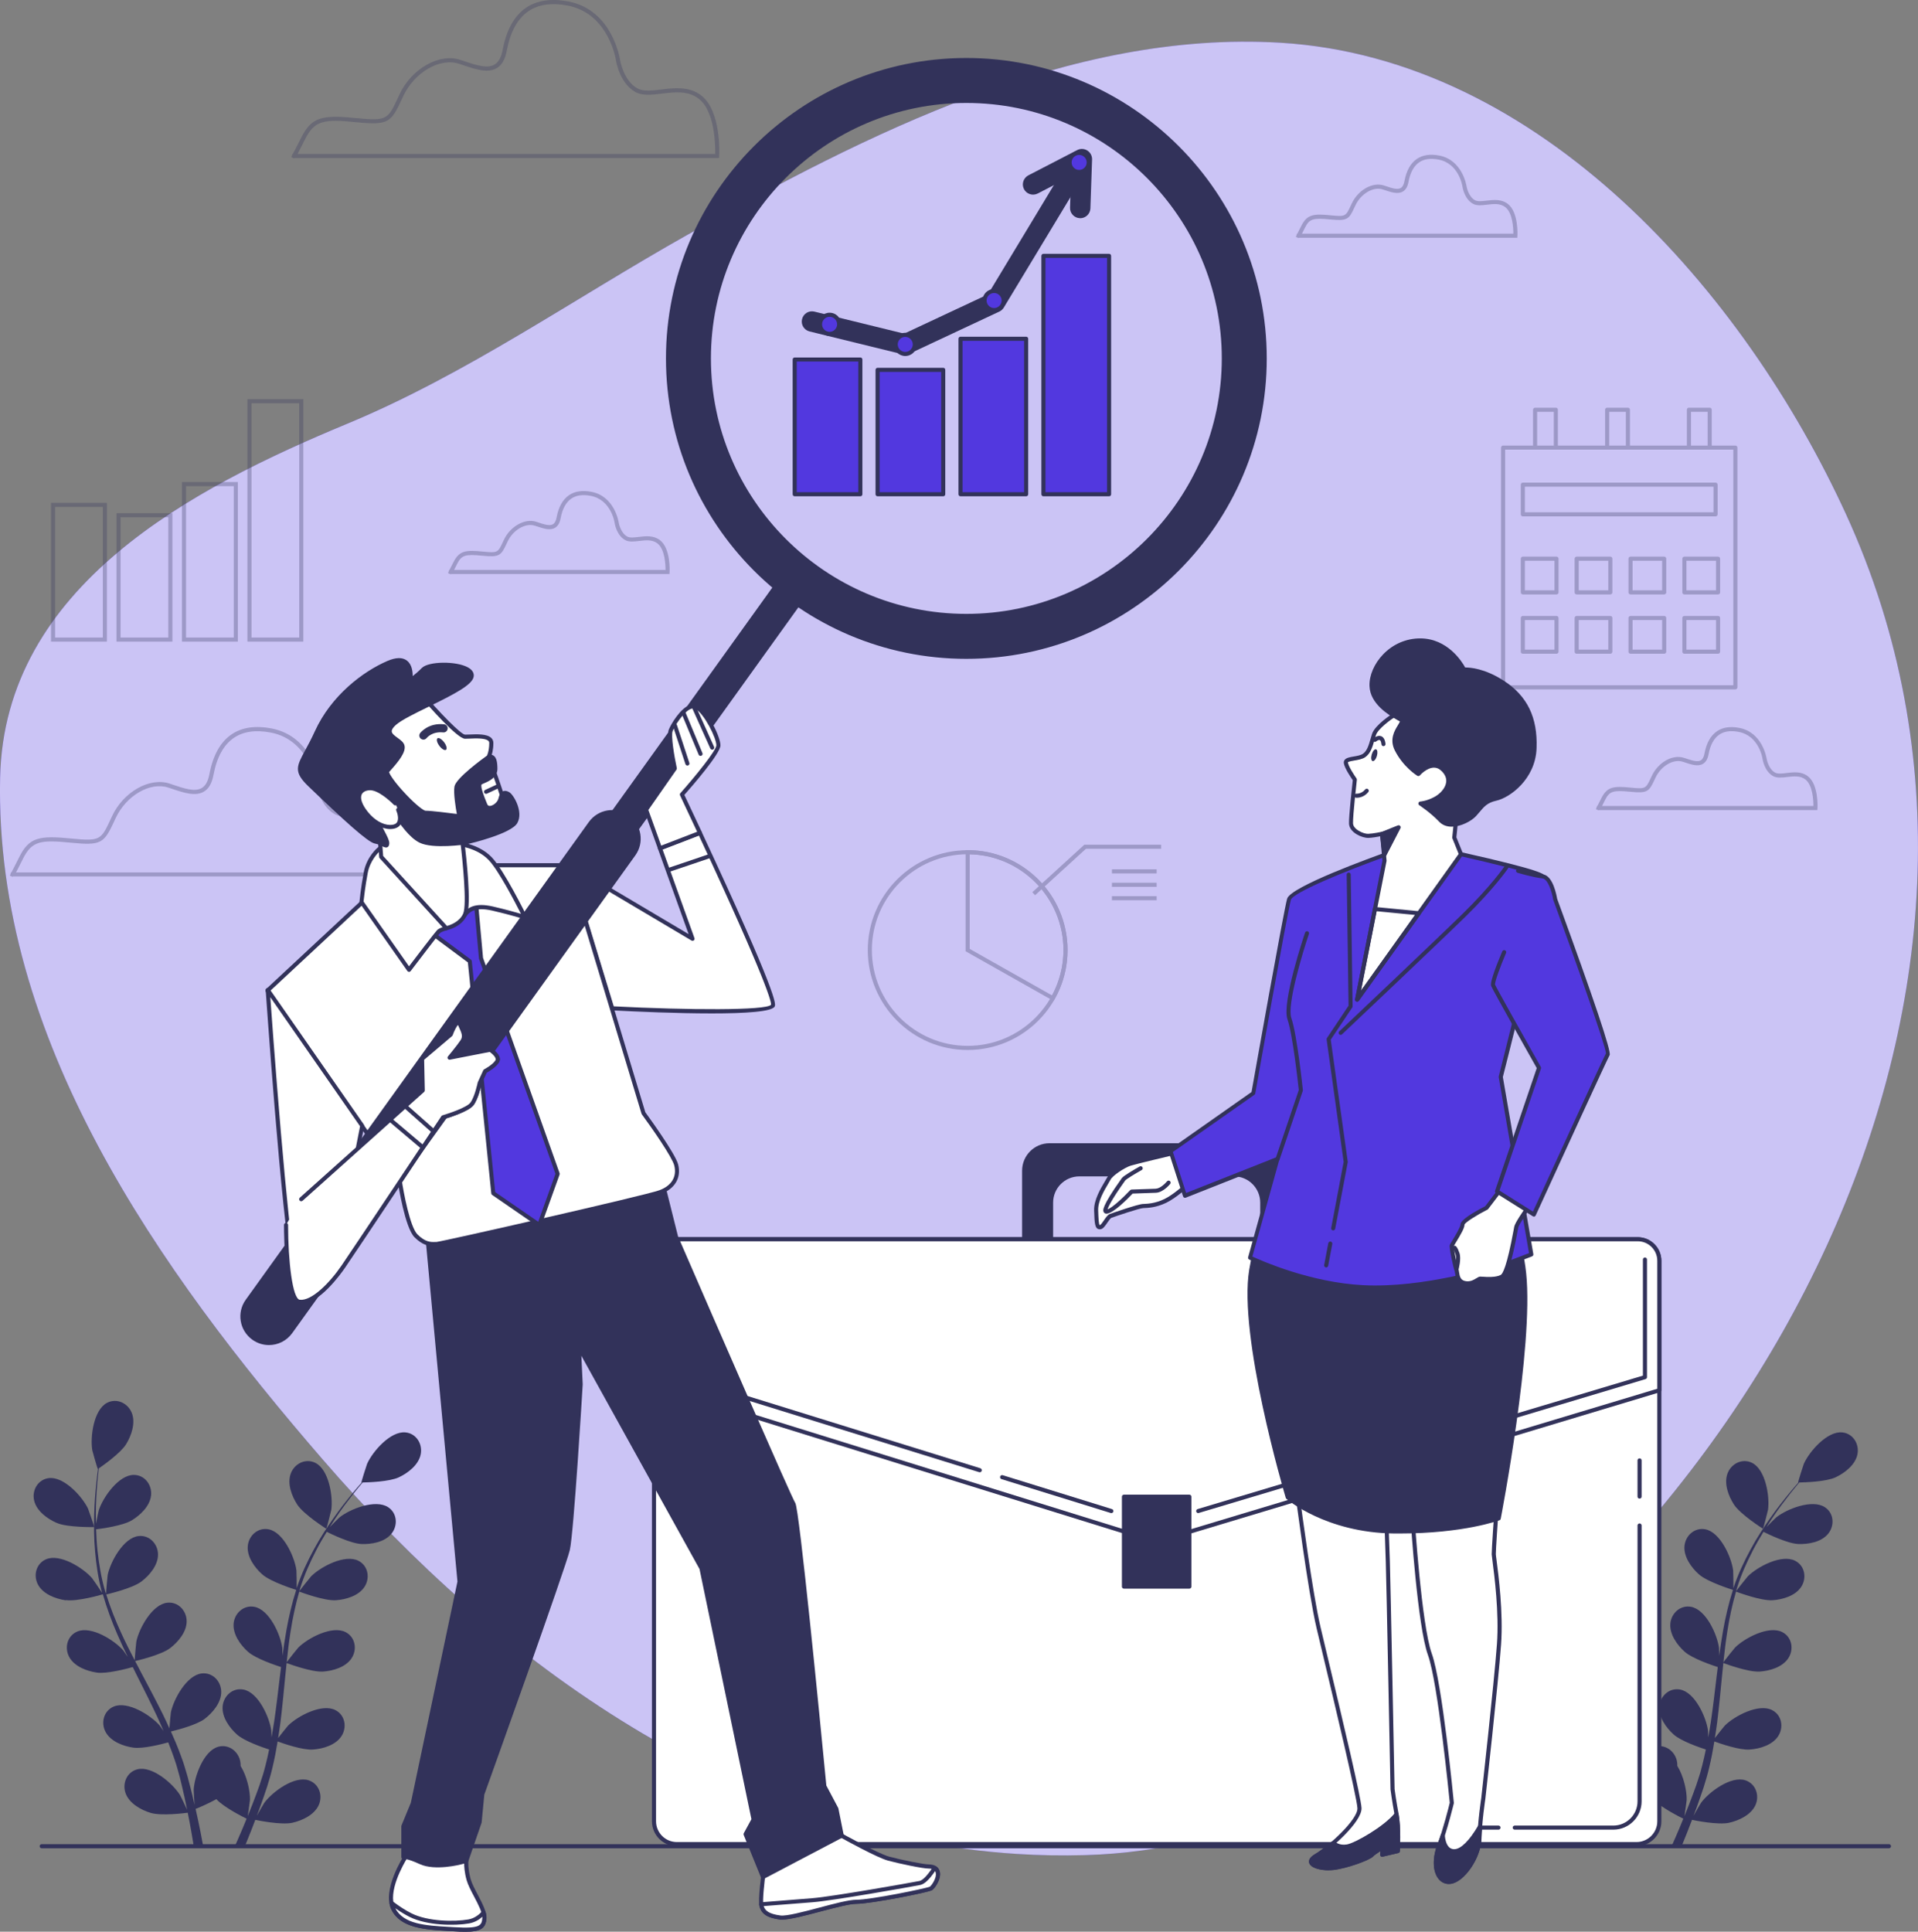 <?xml version="1.0" encoding="UTF-8"?><svg id="b" xmlns="http://www.w3.org/2000/svg" width="469.3" height="472.61" viewBox="0 0 469.3 472.61"><rect x="0" y="0" width="469.3" height="472.61" fill="#808080" stroke="none"/><g id="c"><path d="m265.45,453.87c18.89-.53,37.59-5.08,55.98-14.91,107.04-57.25,184.1-195.7,130.24-313.18-24.89-54.29-74.76-111.48-138.34-115.32-51.57-3.11-101.58,22.49-145.21,47.04-27.44,15.44-53.98,34.06-83.15,46.17C47.15,119.37,1.05,143.3.03,190.25c-1.39,63.97,38.94,120.57,78.92,166.81,43.37,50.17,101.74,92.21,169.92,96.52,5.52.35,11.05.45,16.58.29Z" style="fill:#5238df;"/><path d="m265.45,453.87c18.89-.53,37.59-5.08,55.98-14.91,107.04-57.25,184.1-195.7,130.24-313.18-24.89-54.29-74.76-111.48-138.34-115.32-51.57-3.11-101.58,22.49-145.21,47.04-27.44,15.44-53.98,34.06-83.15,46.17C47.15,119.37,1.05,143.3.03,190.25c-1.39,63.97,38.94,120.57,78.92,166.81,43.37,50.17,101.74,92.21,169.92,96.52,5.52.35,11.05.45,16.58.29Z" style="fill:#fff; opacity:.7;"/><path d="m462.2,452.19H10.2c-.28,0-.5-.22-.5-.5s.22-.5.5-.5h452c.28,0,.5.22.5.5s-.22.5-.5.5Z" style="fill:#32325a;"/><g style="opacity:.3;"><path d="m71.96,38.72c-.07,0-.15-.03-.23-.07l-.43-.18.26-.81h.1c.21-.37.73-1.36,2.06-4,2.55-5.1,5.17-5.59,13.54-4.76,7.45.74,7.66.31,10.16-5.08l.35-.75c2.93-6.27,9.74-10.13,14.88-8.42l.77.26c2.97,1,5.77,1.95,7.58.89,1-.59,1.66-1.77,2-3.62.91-4.86,2.84-8.32,5.73-10.29,2.67-1.82,6.16-2.33,10.35-1.53,10.72,2.06,12.58,13.93,12.63,14.28.02.11.85,5.09,4.23,6.98,1.45.8,3.59.55,5.87.28,3.16-.38,6.75-.81,9.68,1.39,5.05,3.79,4.51,14.45,4.48,14.9l-.03.47h-103.83c-.06.04-.11.05-.16.05Zm.84-1.05h102.2c.04-2.09-.04-10.53-4.1-13.57-2.61-1.96-5.84-1.58-8.96-1.2-2.44.29-4.74.57-6.47-.39-3.84-2.13-4.7-7.47-4.74-7.7h0c-.02-.12-1.71-11.5-11.83-13.45-3.92-.75-7.15-.29-9.59,1.37-2.67,1.81-4.45,5.06-5.31,9.65-.4,2.15-1.21,3.56-2.48,4.3-2.2,1.29-5.21.27-8.41-.81l-.77-.26c-4.68-1.56-10.93,2.05-13.66,7.89l-.35.75c-2.66,5.74-3.3,6.44-11.16,5.65-7.93-.79-10.2-.48-12.55,4.21-.88,1.76-1.44,2.87-1.81,3.56Z" style="fill:#32325a;"/></g><g style="opacity:.3;"><path d="m317.77,58.22c-.08,0-.15-.03-.25-.07l-.43-.18.26-.8h.08c.13-.25.41-.78.98-1.92,1.43-2.86,3.1-2.98,7.18-2.57,3.65.36,3.7.26,4.96-2.46l.18-.39c1.58-3.38,5.14-5.37,7.92-4.44l.4.13c1.4.48,2.85.97,3.68.48.45-.26.75-.82.91-1.69.48-2.56,1.5-4.38,3.04-5.43,1.42-.97,3.27-1.25,5.49-.82,5.62,1.08,6.63,7.25,6.67,7.52h0s.41,2.49,2.05,3.4c.67.37,1.73.25,2.86.11,1.67-.2,3.56-.42,5.14.76,2.69,2.02,2.41,7.61,2.39,7.85l-.03.47h-53.34c-.05.03-.1.05-.15.05Zm.79-1.05h51.73c0-1.33-.15-5.12-2.01-6.52-1.26-.95-2.87-.75-4.42-.57-1.29.16-2.51.3-3.46-.23-2.07-1.15-2.53-4-2.55-4.12h0c-.03-.24-.86-5.73-5.87-6.69-1.95-.38-3.54-.15-4.73.67-1.31.89-2.19,2.5-2.62,4.79-.22,1.18-.67,1.95-1.39,2.37-1.22.72-2.89.15-4.51-.39l-.39-.13c-2.29-.77-5.36,1.03-6.7,3.92l-.18.38c-1.38,2.98-1.72,3.46-5.97,3.04-4.24-.42-5.11-.14-6.19,2.02-.31.63-.55,1.11-.74,1.47Z" style="fill:#32325a;"/></g><g style="opacity:.3;"><path d="m110.32,140.49c-.08,0-.15-.03-.25-.07l-.43-.18.26-.8h.08c.13-.25.41-.78.98-1.92,1.43-2.86,3.11-2.98,7.18-2.57,3.65.36,3.7.26,4.96-2.46l.18-.39c1.55-3.32,5.18-5.36,7.92-4.44l.4.13c1.4.47,2.86.96,3.68.48.45-.26.75-.82.91-1.69.48-2.55,1.5-4.38,3.04-5.43,1.43-.97,3.27-1.25,5.49-.82,5.62,1.08,6.63,7.25,6.67,7.52h0s.41,2.49,2.05,3.4c.67.38,1.74.25,2.86.11,1.67-.2,3.56-.42,5.14.76,2.69,2.02,2.41,7.61,2.39,7.85l-.03.47h-53.34c-.05.03-.1.05-.15.05Zm.79-1.05h51.73c0-1.33-.15-5.12-2.01-6.52-1.26-.95-2.87-.75-4.42-.57-1.29.15-2.51.3-3.46-.23-2.07-1.15-2.53-4-2.55-4.12h0c-.03-.24-.86-5.73-5.87-6.69-1.94-.37-3.54-.15-4.73.67-1.31.89-2.19,2.5-2.62,4.79-.22,1.18-.67,1.95-1.39,2.37-1.22.72-2.89.15-4.51-.39l-.4-.13c-2.28-.76-5.36,1.03-6.7,3.92l-.18.38c-1.38,2.98-1.73,3.46-5.97,3.04-4.24-.42-5.11-.14-6.19,2.02-.31.63-.55,1.11-.74,1.47Z" style="fill:#32325a;"/></g><g style="opacity:.3;"><path d="m391.19,198.24c-.08,0-.15-.03-.25-.07l-.43-.18.26-.8h.08c.13-.25.41-.78.98-1.92,1.43-2.86,3.11-2.98,7.18-2.57,3.65.36,3.7.26,4.96-2.46l.18-.38c1.58-3.38,5.13-5.37,7.92-4.44l.4.13c1.4.47,2.85.96,3.68.48.45-.26.75-.82.91-1.69.48-2.56,1.5-4.38,3.04-5.43,1.42-.97,3.27-1.25,5.49-.82,5.62,1.08,6.63,7.25,6.67,7.52h0s.41,2.49,2.05,3.4c.67.38,1.74.25,2.86.11,1.67-.2,3.56-.43,5.14.76,2.69,2.02,2.41,7.61,2.39,7.85l-.03.47h-53.34c-.05.03-.1.05-.15.05Zm.79-1.05h51.73c0-1.33-.15-5.12-2-6.52-1.26-.95-2.87-.75-4.42-.57-1.29.15-2.51.3-3.46-.23-2.07-1.15-2.53-4-2.55-4.12h0c-.03-.24-.86-5.73-5.87-6.69-1.94-.37-3.54-.15-4.73.67-1.31.89-2.19,2.5-2.62,4.79-.22,1.18-.67,1.95-1.39,2.37-1.22.72-2.89.16-4.51-.39l-.4-.13c-2.29-.77-5.36,1.03-6.7,3.92l-.18.38c-1.38,2.98-1.73,3.46-5.97,3.04-4.23-.42-5.11-.14-6.19,2.03-.31.63-.55,1.11-.74,1.47Z" style="fill:#32325a;"/></g><g style="opacity:.3;"><path d="m3.09,214.5c-.07,0-.15-.03-.23-.07l-.43-.18.26-.81h.1c.2-.36.7-1.3,1.93-3.77,2.41-4.83,4.89-5.3,12.81-4.51,7.02.7,7.21.29,9.56-4.78l.33-.71c2.77-5.94,9.22-9.58,14.08-7.96l.73.25c2.8.94,5.44,1.84,7.13.84.94-.55,1.55-1.66,1.88-3.4.86-4.59,2.69-7.87,5.42-9.73,2.53-1.72,5.82-2.21,9.79-1.45,10.13,1.95,11.89,13.16,11.95,13.5.02.09.79,4.79,3.98,6.57,1.36.75,3.38.51,5.52.26,2.99-.36,6.38-.76,9.16,1.32,4.78,3.58,4.26,13.67,4.24,14.09l-.03.47H3.25c-.06.04-.11.05-.16.05Zm.84-1.05h96.4c.04-2.01-.06-9.91-3.86-12.76-2.46-1.84-5.5-1.48-8.44-1.13-2.3.28-4.48.54-6.12-.37-3.64-2.02-4.45-7.08-4.49-7.29h0c-.02-.12-1.62-10.84-11.15-12.67-3.69-.71-6.74-.28-9.04,1.29-2.51,1.71-4.19,4.76-5,9.09-.38,2.04-1.15,3.38-2.36,4.08-2.09,1.22-4.94.26-7.96-.76l-.73-.24c-4.41-1.47-10.29,1.94-12.86,7.43l-.33.71c-2.52,5.43-3.13,6.1-10.57,5.35-7.48-.75-9.61-.46-11.82,3.96-.81,1.62-1.33,2.66-1.69,3.32Z" style="fill:#32325a;"/></g><g style="opacity:.3;"><path d="m424.61,168.66h-56.83c-.28,0-.5-.22-.5-.5v-58.65c0-.28.22-.5.5-.5h56.83c.28,0,.5.22.5.5v58.65c0,.28-.22.5-.5.5Zm-56.33-1h55.83v-57.65h-55.83v57.65Z" style="fill:#32325a;"/><path d="m419.77,126.34h-47.16c-.28,0-.5-.22-.5-.5v-7.26c0-.28.22-.5.5-.5h47.16c.28,0,.5.22.5.5v7.26c0,.28-.22.5-.5.5Zm-46.66-1h46.16v-6.26h-46.16v6.26Z" style="fill:#32325a;"/><path d="m380.85,145.43h-8.24c-.28,0-.5-.22-.5-.5v-8.24c0-.28.22-.5.5-.5h8.24c.28,0,.5.22.5.5v8.24c0,.28-.22.5-.5.5Zm-7.74-1h7.24v-7.24h-7.24v7.24Z" style="fill:#32325a;"/><path d="m394.02,145.43h-8.24c-.28,0-.5-.22-.5-.5v-8.24c0-.28.22-.5.5-.5h8.24c.28,0,.5.22.5.5v8.24c0,.28-.22.5-.5.5Zm-7.74-1h7.24v-7.24h-7.24v7.24Z" style="fill:#32325a;"/><path d="m407.2,145.43h-8.24c-.28,0-.5-.22-.5-.5v-8.24c0-.28.22-.5.5-.5h8.24c.28,0,.5.22.5.5v8.24c0,.28-.22.5-.5.5Zm-7.74-1h7.24v-7.24h-7.24v7.24Z" style="fill:#32325a;"/><path d="m420.38,145.43h-8.24c-.28,0-.5-.22-.5-.5v-8.24c0-.28.22-.5.5-.5h8.24c.28,0,.5.22.5.5v8.24c0,.28-.22.5-.5.5Zm-7.74-1h7.24v-7.24h-7.24v7.24Z" style="fill:#32325a;"/><path d="m380.85,159.94h-8.24c-.28,0-.5-.22-.5-.5v-8.24c0-.28.22-.5.5-.5h8.24c.28,0,.5.22.5.5v8.24c0,.28-.22.5-.5.5Zm-7.74-1h7.24v-7.24h-7.24v7.24Z" style="fill:#32325a;"/><path d="m394.02,159.94h-8.24c-.28,0-.5-.22-.5-.5v-8.24c0-.28.22-.5.5-.5h8.24c.28,0,.5.22.5.5v8.24c0,.28-.22.5-.5.5Zm-7.74-1h7.24v-7.24h-7.24v7.24Z" style="fill:#32325a;"/><path d="m407.2,159.94h-8.24c-.28,0-.5-.22-.5-.5v-8.24c0-.28.22-.5.5-.5h8.24c.28,0,.5.22.5.5v8.24c0,.28-.22.5-.5.5Zm-7.74-1h7.24v-7.24h-7.24v7.24Z" style="fill:#32325a;"/><path d="m420.38,159.94h-8.24c-.28,0-.5-.22-.5-.5v-8.24c0-.28.22-.5.5-.5h8.24c.28,0,.5.22.5.5v8.24c0,.28-.22.5-.5.5Zm-7.74-1h7.24v-7.24h-7.24v7.24Z" style="fill:#32325a;"/><path d="m375.61,110.01c-.28,0-.5-.22-.5-.5v-9.26c0-.28.22-.5.5-.5h5.08c.28,0,.5.22.5.5v8.96c0,.28-.22.5-.5.5s-.5-.22-.5-.5v-8.46h-4.08v8.76c0,.28-.22.5-.5.5Z" style="fill:#32325a;"/><path d="m413.25,110.01c-.28,0-.5-.22-.5-.5v-9.26c0-.28.22-.5.5-.5h5.08c.28,0,.5.22.5.5v8.96c0,.28-.22.5-.5.5s-.5-.22-.5-.5v-8.46h-4.08v8.76c0,.28-.22.5-.5.5Z" style="fill:#32325a;"/><path d="m393.24,110.01c-.28,0-.5-.22-.5-.5v-9.26c0-.28.22-.5.5-.5h5.08c.28,0,.5.22.5.5v8.96c0,.28-.22.5-.5.5s-.5-.22-.5-.5v-8.46h-4.08v8.76c0,.28-.22.5-.5.5Z" style="fill:#32325a;"/></g><g style="opacity:.3;"><path d="m26.16,156.98h-13.68v-33.96h13.68v33.96Zm-12.68-1h11.68v-31.96h-11.68v31.96Z" style="fill:#32325a;"/><path d="m42.18,156.98h-13.68v-31.43h13.68v31.43Zm-12.68-1h11.68v-29.43h-11.68v29.43Z" style="fill:#32325a;"/><path d="m58.2,156.98h-13.68v-39.04h13.68v39.04Zm-12.68-1h11.68v-37.04h-11.68v37.04Z" style="fill:#32325a;"/><path d="m74.22,156.98h-13.68v-59.32h13.68v59.32Zm-12.68-1h11.68v-57.32h-11.68v57.32Z" style="fill:#32325a;"/></g><g style="opacity:.3;"><path d="m236.77,256.89c-13.48,0-24.44-10.96-24.44-24.44s10.96-24.44,24.44-24.44,24.44,10.96,24.44,24.44-10.96,24.44-24.44,24.44Zm0-47.89c-12.93,0-23.44,10.52-23.44,23.44s10.52,23.44,23.44,23.44,23.44-10.52,23.44-23.44-10.52-23.44-23.44-23.44Z" style="fill:#32325a;"/><path d="m257.81,244.9l-21.54-12.16v-24.74h.5c13.48,0,24.44,10.96,24.44,24.44,0,4.21-1.09,8.36-3.16,12.02l-.25.43Zm-20.54-12.74l20.15,11.38c1.83-3.4,2.79-7.22,2.79-11.09,0-12.76-10.25-23.17-22.94-23.44v23.15Z" style="fill:#32325a;"/><polygon points="253.26 219.03 252.59 218.29 265.31 206.67 284.11 206.67 284.11 207.67 265.7 207.67 253.26 219.03" style="fill:#32325a;"/><rect x="272.07" y="212.69" width="10.94" height="1" style="fill:#32325a;"/><rect x="272.07" y="215.97" width="10.94" height="1" style="fill:#32325a;"/><rect x="272.07" y="219.25" width="10.94" height="1" style="fill:#32325a;"/></g><rect x="194.45" y="87.95" width="16.06" height="32.96" style="fill:#5238df;"/><path d="m210.51,121.42h-16.06c-.28,0-.5-.22-.5-.5v-32.96c0-.28.22-.5.5-.5h16.06c.28,0,.5.22.5.5v32.96c0,.28-.22.5-.5.5Zm-15.56-1h15.06v-31.96h-15.06v31.96Z" style="fill:#32325a;"/><rect x="214.73" y="90.49" width="16.06" height="30.43" style="fill:#5238df;"/><path d="m230.79,121.42h-16.06c-.28,0-.5-.22-.5-.5v-30.43c0-.28.22-.5.5-.5h16.06c.28,0,.5.22.5.5v30.43c0,.28-.22.5-.5.5Zm-15.56-1h15.06v-29.43h-15.06v29.43Z" style="fill:#32325a;"/><rect x="235.02" y="82.88" width="16.06" height="38.04" style="fill:#5238df;"/><path d="m251.08,121.42h-16.06c-.28,0-.5-.22-.5-.5v-38.04c0-.28.22-.5.5-.5h16.06c.28,0,.5.22.5.5v38.04c0,.28-.22.5-.5.5Zm-15.56-1h15.06v-37.04h-15.06v37.04Z" style="fill:#32325a;"/><rect x="255.31" y="62.6" width="16.06" height="58.32" style="fill:#5238df;"/><path d="m271.37,121.42h-16.06c-.28,0-.5-.22-.5-.5v-58.32c0-.28.22-.5.5-.5h16.06c.28,0,.5.22.5.5v58.32c0,.28-.22.5-.5.5Zm-15.56-1h15.06v-57.32h-15.06v57.32Z" style="fill:#32325a;"/><path d="m221.5,86.76c-.2,0-.4-.02-.6-.07l-22.82-5.6c-1.34-.33-2.16-1.68-1.83-3.02.33-1.34,1.67-2.16,3.02-1.83l21.96,5.39,20.49-9.6,18.2-30.15c.71-1.18,2.25-1.56,3.43-.85,1.18.71,1.56,2.25.85,3.43l-18.6,30.8c-.26.42-.63.76-1.08.97l-21.98,10.3c-.33.16-.7.24-1.06.24Z" style="fill:#32325a;"/><path d="m264.32,53.38s-.06,0-.09,0c-1.38-.05-2.46-1.2-2.41-2.58l.26-7.68-8.16,4.22c-1.23.63-2.74.15-3.37-1.07s-.15-2.73,1.07-3.37l11.95-6.18c.79-.41,1.73-.37,2.48.11.75.47,1.19,1.31,1.16,2.2l-.41,11.95c-.05,1.35-1.16,2.41-2.5,2.41Z" style="fill:#32325a;"/><circle cx="221.5" cy="84.26" r="2.34" style="fill:#5238df;"/><path d="m221.5,87.1c-1.57,0-2.84-1.28-2.84-2.84s1.28-2.84,2.84-2.84,2.84,1.27,2.84,2.84-1.27,2.84-2.84,2.84Zm0-4.68c-1.02,0-1.84.83-1.84,1.84s.83,1.84,1.84,1.84,1.84-.83,1.84-1.84-.83-1.84-1.84-1.84Z" style="fill:#32325a;"/><path d="m245.58,73.54c0-1.29-1.05-2.34-2.34-2.34s-2.34,1.05-2.34,2.34,1.05,2.34,2.34,2.34,2.34-1.05,2.34-2.34Z" style="fill:#5238df;"/><path d="m243.24,76.38c-1.57,0-2.84-1.28-2.84-2.84s1.28-2.84,2.84-2.84,2.84,1.28,2.84,2.84-1.28,2.84-2.84,2.84Zm0-4.69c-1.02,0-1.84.83-1.84,1.84s.83,1.84,1.84,1.84,1.84-.83,1.84-1.84-.83-1.84-1.84-1.84Z" style="fill:#32325a;"/><path d="m205.33,79.35c0-1.29-1.05-2.34-2.34-2.34s-2.34,1.05-2.34,2.34,1.05,2.34,2.34,2.34,2.34-1.05,2.34-2.34Z" style="fill:#5238df;"/><path d="m202.99,82.19c-1.57,0-2.84-1.28-2.84-2.84s1.28-2.84,2.84-2.84,2.84,1.27,2.84,2.84-1.28,2.84-2.84,2.84Zm0-4.68c-1.02,0-1.84.83-1.84,1.84s.83,1.84,1.84,1.84,1.84-.83,1.84-1.84-.83-1.84-1.84-1.84Z" style="fill:#32325a;"/><path d="m266.39,39.73c0-1.29-1.05-2.34-2.34-2.34s-2.34,1.05-2.34,2.34,1.05,2.34,2.34,2.34,2.34-1.05,2.34-2.34Z" style="fill:#5238df;"/><path d="m264.05,42.58c-1.57,0-2.84-1.27-2.84-2.84s1.28-2.84,2.84-2.84,2.84,1.28,2.84,2.84-1.28,2.84-2.84,2.84Zm0-4.68c-1.02,0-1.84.83-1.84,1.84s.83,1.84,1.84,1.84,1.84-.83,1.84-1.84-.83-1.84-1.84-1.84Z" style="fill:#32325a;"/><path d="m13.87,372.59c2.67,1.16,9.19,1.02,9.19,1.02.07,0-1.4-4.27-1.53-4.53-1.43-2.99-5.96-7.94-9.64-7.44-2.65.36-4.13,3.01-3.53,5.51.61,2.55,3.23,4.45,5.5,5.44Z" style="fill:#32325a;"/><path d="m16.12,391.48c2.77.4,8.58-1.28,9.05-1.42.92,3.26,2.13,6.53,3.53,9.77.8,1.85,1.66,3.7,2.55,5.53-.53-.78-1.01-1.47-1.09-1.56-2.17-2.51-7.84-6.08-11.26-4.63-2.46,1.05-3.19,3.99-1.95,6.25,1.26,2.3,4.29,3.44,6.74,3.79,2.49.36,7.48-.98,8.79-1.35.35.7.69,1.4,1.04,2.1,1.69,3.36,3.38,6.7,4.94,10.03.55,1.17,1.05,2.35,1.56,3.52-.47-.69-.88-1.27-.95-1.35-2.17-2.51-7.84-6.08-11.26-4.63-2.46,1.05-3.19,4-1.95,6.25,1.26,2.3,4.29,3.44,6.74,3.79,2.37.35,6.99-.85,8.56-1.28.48,1.22.96,2.44,1.37,3.64.26.83.57,1.6.79,2.45.23.83.46,1.66.69,2.47.38,1.59.78,3.22,1.12,4.78.24,1.08.45,2.12.66,3.16-.54-1.17-1.63-3.45-1.75-3.63-1.76-2.81-6.83-7.2-10.43-6.28-2.59.66-3.75,3.47-2.87,5.88.9,2.46,3.72,4.04,6.09,4.77,2.61.8,8.38.07,9.11-.03.35,1.73.67,3.41.94,5,.21,1.18.4,2.31.57,3.4h2.31c-.22-1.21-.46-2.48-.72-3.8-.34-1.75-.75-3.62-1.18-5.53.43-.17,2.9-1.17,5.08-2.39,1.9,2.06,6.77,4.47,7.4,4.78-.66,1.63-1.32,3.21-1.97,4.69-.34.78-.67,1.53-1,2.26h2.45c.19-.47.39-.92.58-1.4.68-1.65,1.37-3.43,2.07-5.27.7.15,6.42,1.31,9.08.71,2.42-.55,5.34-1.91,6.43-4.3,1.06-2.34.11-5.22-2.43-6.08-3.52-1.18-8.9,2.82-10.87,5.49-.12.16-1.19,2.01-1.84,3.18.28-.75.56-1.48.84-2.25.56-1.53,1.08-3.08,1.64-4.74.24-.81.49-1.63.74-2.46.26-.82.44-1.71.66-2.57.48-2.01.87-4.07,1.21-6.16,1.34.49,6.14,2.16,8.62,1.98,2.47-.17,5.57-1.08,7-3.28,1.4-2.15.9-5.15-1.48-6.37-3.3-1.7-9.22,1.44-11.57,3.78-.15.15-1.64,2.01-2.45,3.06.2-1.25.4-2.51.56-3.78.46-3.68.81-7.43,1.17-11.16.11-1.14.23-2.28.35-3.42.48.18,6.13,2.28,8.91,2.09,2.47-.17,5.57-1.08,7-3.28,1.4-2.15.9-5.15-1.48-6.37-3.3-1.7-9.22,1.44-11.57,3.78-.18.18-2.33,2.87-2.84,3.58.27-2.51.55-5.01.94-7.46.52-3.38,1.23-6.67,2.14-9.81.22.08,6.11,2.31,8.96,2.11,2.47-.17,5.57-1.08,7-3.28,1.4-2.15.9-5.15-1.48-6.37-3.3-1.7-9.22,1.44-11.57,3.78-.18.18-2.5,3.08-2.88,3.64.06-.19.09-.39.15-.57,1.02-3.34,2.43-6.44,3.89-9.28.84-1.65,1.75-3.19,2.65-4.66,1.06.53,5.9,2.88,8.49,2.98,2.48.1,5.66-.46,7.32-2.49,1.63-1.98,1.46-5.02-.77-6.5-3.1-2.06-9.32.41-11.92,2.48-.14.11-1.45,1.41-2.39,2.38.42-.66.84-1.34,1.26-1.97,1.55-2.34,3.12-4.39,4.52-6.19.81-1.02,1.55-1.92,2.26-2.76,1.3-.02,6.56-.18,8.86-1.26,2.24-1.05,4.81-3.02,5.35-5.58.53-2.51-1.02-5.13-3.68-5.41-3.69-.4-8.08,4.66-9.43,7.69-.12.26-1.47,4.57-1.4,4.57,0,0,.06,0,.08,0-.7.79-1.44,1.65-2.23,2.61-1.45,1.78-3.06,3.79-4.67,6.11-1.62,2.31-3.31,4.87-4.84,7.72-1.55,2.86-3.02,5.94-4.14,9.32-.01.04-.02.08-.03.12.02-1.09-.03-4.13-.06-4.37-.43-3.29-3.18-9.4-6.84-10.07-2.63-.49-4.86,1.58-5.07,4.14-.21,2.61,1.68,5.23,3.53,6.88,2.08,1.86,7.87,3.66,8.33,3.81-1.03,3.22-1.83,6.62-2.44,10.09-.35,1.99-.65,4-.92,6.02-.01-.94-.03-1.78-.05-1.9-.43-3.29-3.18-9.4-6.84-10.07-2.63-.49-4.86,1.58-5.07,4.13-.21,2.61,1.68,5.23,3.53,6.88,1.88,1.67,6.78,3.31,8.08,3.73-.1.78-.2,1.55-.29,2.33-.45,3.73-.87,7.45-1.41,11.09-.19,1.28-.42,2.54-.64,3.8-.01-.84-.03-1.54-.05-1.65-.43-3.29-3.18-9.4-6.84-10.07-2.63-.49-4.86,1.58-5.07,4.14-.21,2.61,1.68,5.23,3.53,6.88,1.79,1.6,6.3,3.15,7.85,3.65-.27,1.28-.54,2.56-.86,3.79-.24.83-.41,1.65-.69,2.48-.27.82-.53,1.64-.79,2.44-.56,1.53-1.12,3.12-1.71,4.6-.4,1.03-.79,2.01-1.19,3,.2-1.27.54-3.78.55-3.99.05-2.2-.73-5.79-2.29-8.3,0-.33,0-.65-.06-.97-.41-2.54-2.79-4.42-5.38-3.73-3.59.96-5.87,7.26-6.04,10.57-.01.2.12,2.33.22,3.67-.18-.78-.35-1.54-.54-2.34-.38-1.59-.8-3.16-1.25-4.86-.24-.81-.49-1.63-.74-2.46-.23-.82-.58-1.67-.87-2.51-.71-1.94-1.52-3.87-2.39-5.8,1.39-.33,6.31-1.59,8.28-3.1,1.97-1.51,4.05-3.98,4.03-6.6-.02-2.57-2.09-4.79-4.75-4.5-3.69.4-6.9,6.28-7.57,9.53-.04.2-.26,2.59-.36,3.9-.53-1.16-1.05-2.31-1.62-3.46-1.65-3.32-3.42-6.64-5.18-9.95-.54-1.01-1.06-2.03-1.59-3.05.5-.11,6.37-1.48,8.58-3.17,1.97-1.51,4.05-3.98,4.03-6.6-.02-2.57-2.09-4.79-4.75-4.5-3.69.4-6.9,6.28-7.57,9.53-.05.24-.36,3.68-.4,4.55-1.16-2.24-2.3-4.48-3.33-6.74-1.43-3.11-2.66-6.24-3.63-9.36.23-.05,6.37-1.45,8.64-3.19,1.97-1.51,4.05-3.98,4.03-6.6-.02-2.57-2.09-4.79-4.75-4.5-3.69.4-6.9,6.28-7.57,9.53-.05.26-.38,3.95-.4,4.62-.06-.19-.14-.37-.19-.56-.99-3.35-1.53-6.71-1.88-9.89-.21-1.84-.3-3.62-.36-5.35,1.17-.14,6.51-.85,8.72-2.19,2.12-1.28,4.46-3.51,4.73-6.12.26-2.55-1.55-4.99-4.22-5-3.72,0-7.55,5.49-8.57,8.64-.06.17-.43,1.98-.68,3.3-.01-.78-.04-1.59-.04-2.33,0-2.81.18-5.38.36-7.66.11-1.29.24-2.46.37-3.55,1.07-.74,5.37-3.77,6.69-5.94,1.29-2.12,2.34-5.17,1.38-7.61-.94-2.39-3.67-3.72-6.05-2.49-3.3,1.71-4.17,8.35-3.62,11.62.05.28,1.29,4.62,1.35,4.58,0,0,.05-.04.06-.04-.15,1.05-.29,2.17-.42,3.41-.23,2.28-.46,4.85-.53,7.67-.07,2.82-.07,5.88.22,9.11.29,3.23.75,6.62,1.69,10.05.01.04.03.08.04.12-.58-.92-2.3-3.43-2.46-3.61-2.17-2.51-7.84-6.08-11.26-4.63-2.46,1.05-3.19,4-1.95,6.25,1.26,2.3,4.29,3.43,6.74,3.79Z" style="fill:#32325a;"/><path d="m79.83,374.02c.06.04,1.19-4.33,1.23-4.62.46-3.29-.59-9.9-3.94-11.52-2.41-1.16-5.1.24-5.98,2.65-.9,2.46.24,5.49,1.59,7.57,1.58,2.44,7.1,5.92,7.1,5.92Z" style="fill:#32325a;"/><path d="m365.41,372.59c2.67,1.16,9.19,1.02,9.19,1.02.07,0-1.4-4.27-1.53-4.53-1.43-2.99-5.96-7.94-9.64-7.44-2.65.36-4.13,3.01-3.53,5.51.61,2.55,3.23,4.45,5.5,5.44Z" style="fill:#32325a;"/><path d="m367.66,391.48c2.77.4,8.58-1.28,9.05-1.42.92,3.26,2.13,6.53,3.53,9.77.8,1.85,1.66,3.7,2.55,5.53-.53-.78-1.01-1.47-1.09-1.56-2.17-2.51-7.84-6.08-11.26-4.63-2.46,1.05-3.19,3.99-1.95,6.25,1.26,2.3,4.29,3.44,6.74,3.79,2.49.36,7.48-.98,8.79-1.35.35.7.69,1.4,1.04,2.1,1.69,3.36,3.38,6.7,4.94,10.03.55,1.17,1.05,2.35,1.56,3.52-.47-.69-.88-1.27-.95-1.35-2.17-2.51-7.84-6.08-11.26-4.63-2.46,1.05-3.19,4-1.95,6.25,1.26,2.3,4.29,3.44,6.74,3.79,2.37.35,6.99-.85,8.56-1.28.48,1.22.96,2.44,1.37,3.64.26.83.57,1.6.79,2.45.23.83.46,1.66.69,2.47.38,1.59.78,3.22,1.12,4.78.24,1.08.45,2.12.66,3.16-.54-1.17-1.63-3.45-1.75-3.63-1.76-2.81-6.83-7.2-10.43-6.28-2.59.66-3.75,3.47-2.87,5.88.9,2.46,3.72,4.04,6.09,4.77,2.61.8,8.38.07,9.11-.03.35,1.73.67,3.41.94,5,.21,1.18.4,2.31.57,3.4h2.31c-.22-1.21-.46-2.48-.72-3.8-.34-1.75-.75-3.62-1.18-5.53.43-.17,2.9-1.17,5.08-2.39,1.9,2.06,6.77,4.47,7.4,4.78-.66,1.63-1.32,3.21-1.97,4.69-.34.78-.67,1.53-1,2.26h2.45c.19-.47.39-.92.58-1.4.68-1.65,1.37-3.43,2.07-5.27.7.15,6.42,1.31,9.08.71,2.42-.55,5.34-1.91,6.43-4.3,1.06-2.34.11-5.22-2.43-6.08-3.52-1.18-8.9,2.82-10.87,5.49-.12.16-1.19,2.01-1.84,3.18.28-.75.56-1.48.84-2.25.56-1.53,1.08-3.08,1.64-4.74.24-.81.49-1.63.74-2.46.26-.82.44-1.71.66-2.57.48-2.01.87-4.07,1.21-6.16,1.34.49,6.14,2.16,8.62,1.98,2.47-.17,5.57-1.08,7-3.28,1.4-2.15.9-5.15-1.48-6.37-3.3-1.7-9.22,1.44-11.57,3.78-.15.15-1.64,2.01-2.45,3.06.2-1.25.4-2.51.56-3.78.46-3.68.81-7.43,1.17-11.16.11-1.14.23-2.28.35-3.42.48.18,6.13,2.28,8.91,2.09,2.47-.17,5.57-1.08,7-3.28,1.4-2.15.9-5.15-1.48-6.37-3.3-1.7-9.22,1.44-11.57,3.78-.18.18-2.33,2.87-2.84,3.58.26-2.51.55-5.01.94-7.46.52-3.38,1.23-6.67,2.14-9.81.22.08,6.11,2.31,8.96,2.11,2.47-.17,5.57-1.08,7-3.28,1.4-2.15.9-5.15-1.48-6.37-3.3-1.7-9.22,1.44-11.57,3.78-.18.18-2.5,3.08-2.88,3.64.06-.19.09-.39.15-.57,1.02-3.34,2.43-6.44,3.89-9.28.84-1.65,1.75-3.19,2.65-4.66,1.06.53,5.9,2.88,8.49,2.98,2.48.1,5.66-.46,7.32-2.49,1.63-1.98,1.46-5.02-.77-6.5-3.1-2.06-9.32.41-11.92,2.48-.14.11-1.45,1.41-2.39,2.38.42-.66.84-1.34,1.26-1.97,1.55-2.34,3.12-4.39,4.52-6.19.81-1.02,1.55-1.92,2.26-2.76,1.3-.02,6.56-.18,8.86-1.26,2.24-1.05,4.81-3.02,5.35-5.58.53-2.51-1.02-5.13-3.68-5.41-3.69-.4-8.08,4.66-9.43,7.69-.12.26-1.47,4.57-1.4,4.57,0,0,.06,0,.08,0-.7.79-1.44,1.65-2.23,2.61-1.45,1.78-3.06,3.79-4.67,6.11-1.62,2.31-3.31,4.87-4.84,7.72-1.55,2.86-3.02,5.94-4.14,9.32-.01.04-.02.08-.03.12.02-1.09-.03-4.13-.06-4.37-.43-3.29-3.18-9.4-6.84-10.07-2.63-.49-4.86,1.58-5.07,4.14-.21,2.61,1.68,5.23,3.53,6.88,2.08,1.86,7.87,3.66,8.33,3.81-1.03,3.22-1.83,6.62-2.44,10.09-.35,1.99-.65,4-.92,6.02-.01-.94-.03-1.78-.05-1.9-.43-3.29-3.18-9.4-6.84-10.07-2.63-.49-4.86,1.58-5.07,4.13-.21,2.61,1.68,5.23,3.53,6.88,1.88,1.67,6.78,3.31,8.08,3.73-.1.78-.2,1.55-.29,2.33-.45,3.73-.87,7.45-1.41,11.09-.19,1.28-.42,2.54-.64,3.8-.01-.84-.03-1.54-.05-1.65-.43-3.29-3.18-9.4-6.84-10.07-2.63-.49-4.86,1.58-5.07,4.14-.21,2.61,1.68,5.23,3.53,6.88,1.79,1.6,6.3,3.15,7.85,3.65-.27,1.28-.54,2.56-.86,3.79-.24.83-.41,1.65-.69,2.48-.27.82-.53,1.64-.79,2.44-.56,1.53-1.12,3.12-1.71,4.6-.4,1.03-.79,2.01-1.19,3,.2-1.27.54-3.78.55-3.99.05-2.2-.73-5.79-2.29-8.3,0-.33,0-.65-.06-.97-.41-2.54-2.79-4.42-5.38-3.73-3.59.96-5.87,7.26-6.04,10.57-.01.2.12,2.33.22,3.67-.18-.78-.35-1.54-.54-2.34-.38-1.59-.8-3.16-1.25-4.86-.24-.81-.49-1.63-.74-2.46-.23-.82-.58-1.67-.87-2.51-.71-1.94-1.52-3.87-2.39-5.8,1.39-.33,6.31-1.59,8.28-3.1,1.97-1.51,4.05-3.98,4.03-6.6-.02-2.57-2.09-4.79-4.75-4.5-3.69.4-6.9,6.28-7.57,9.53-.04.2-.26,2.59-.36,3.9-.53-1.16-1.05-2.31-1.62-3.46-1.65-3.32-3.42-6.64-5.18-9.95-.54-1.01-1.06-2.03-1.59-3.05.5-.11,6.37-1.48,8.58-3.17,1.97-1.51,4.05-3.98,4.03-6.6-.02-2.57-2.09-4.79-4.75-4.5-3.69.4-6.9,6.28-7.57,9.53-.05.24-.36,3.68-.4,4.55-1.16-2.24-2.3-4.48-3.33-6.74-1.43-3.11-2.66-6.24-3.63-9.36.23-.05,6.37-1.45,8.64-3.19,1.97-1.51,4.05-3.98,4.03-6.6-.02-2.57-2.09-4.79-4.75-4.5-3.69.4-6.9,6.28-7.57,9.53-.05.26-.38,3.95-.4,4.62-.06-.19-.14-.37-.19-.56-.99-3.35-1.53-6.71-1.88-9.89-.21-1.84-.3-3.62-.36-5.35,1.17-.14,6.51-.85,8.72-2.19,2.12-1.28,4.46-3.51,4.73-6.12.26-2.55-1.55-4.99-4.22-5-3.72,0-7.55,5.49-8.57,8.64-.06.17-.43,1.98-.68,3.3-.01-.78-.04-1.59-.04-2.33,0-2.81.18-5.38.36-7.66.11-1.29.24-2.46.37-3.55,1.07-.74,5.37-3.77,6.69-5.94,1.29-2.12,2.34-5.17,1.38-7.61-.94-2.39-3.67-3.72-6.05-2.49-3.3,1.71-4.17,8.35-3.62,11.62.05.28,1.29,4.62,1.35,4.58,0,0,.05-.04.06-.04-.15,1.05-.29,2.17-.42,3.41-.23,2.28-.46,4.85-.53,7.67-.07,2.82-.07,5.88.22,9.11.29,3.23.75,6.62,1.69,10.05.01.04.03.08.04.12-.58-.92-2.3-3.43-2.46-3.61-2.17-2.51-7.84-6.08-11.26-4.63-2.46,1.05-3.19,4-1.95,6.25,1.26,2.3,4.29,3.43,6.74,3.79Z" style="fill:#32325a;"/><path d="m431.37,374.02c.06.04,1.19-4.33,1.23-4.62.46-3.29-.59-9.9-3.94-11.52-2.41-1.16-5.1.24-5.98,2.65-.9,2.46.24,5.49,1.59,7.57,1.58,2.44,7.1,5.92,7.1,5.92Z" style="fill:#32325a;"/><path d="m165.29,303.18h235.45c2.91,0,5.27,2.36,5.27,5.27v137.14c0,3.08-2.5,5.58-5.58,5.58h-234.83c-3.08,0-5.58-2.5-5.58-5.58v-137.14c0-2.91,2.36-5.27,5.27-5.27Z" style="fill:#fff;"/><path d="m400.43,451.68h-234.83c-3.35,0-6.08-2.73-6.08-6.08v-137.14c0-3.18,2.59-5.77,5.77-5.77h235.45c3.18,0,5.77,2.59,5.77,5.77v137.14c0,3.35-2.73,6.08-6.08,6.08Zm-235.14-148c-2.63,0-4.77,2.14-4.77,4.77v137.14c0,2.8,2.28,5.08,5.08,5.08h234.83c2.8,0,5.08-2.28,5.08-5.08v-137.14c0-2.63-2.14-4.77-4.77-4.77h-235.45Z" style="fill:#32325a;"/><path d="m309.22,280.2h-52.42c-3.44,0-6.22,2.78-6.22,6.22v20.44h7.25c-.42-.89-.65-1.88-.65-2.92v-9.71c0-3.82,3.1-6.92,6.92-6.92h37.83c3.82,0,6.92,3.1,6.92,6.92v9.71c0,1.05-.24,2.03-.65,2.92h7.25v-20.44c0-3.44-2.78-6.22-6.22-6.22Z" style="fill:#32325a;"/><path d="m315.44,307.36h-7.25c-.17,0-.33-.09-.42-.23s-.1-.33-.03-.48c.4-.86.61-1.77.61-2.71v-9.71c0-3.54-2.88-6.42-6.42-6.42h-37.83c-3.54,0-6.42,2.88-6.42,6.42v9.71c0,.94.2,1.85.61,2.71.07.16.06.34-.03.48s-.25.23-.42.23h-7.25c-.28,0-.5-.22-.5-.5v-20.44c0-3.71,3.01-6.72,6.72-6.72h52.42c3.71,0,6.72,3.01,6.72,6.72v20.44c0,.28-.22.5-.5.5Zm-6.51-1h6.01v-19.94c0-3.15-2.57-5.72-5.72-5.72h-52.42c-3.15,0-5.72,2.57-5.72,5.72v19.94h6.01c-.27-.78-.41-1.59-.41-2.42v-9.71c0-4.09,3.33-7.42,7.42-7.42h37.83c4.09,0,7.42,3.33,7.42,7.42v9.71c0,.83-.14,1.64-.41,2.42Z" style="fill:#32325a;"/><path d="m160.01,338.95l123,38.22,123-37.04v-31.68c0-2.91-2.36-5.27-5.27-5.27h-235.45c-2.91,0-5.27,2.36-5.27,5.27v30.5Z" style="fill:#fff;"/><path d="m283.01,377.68s-.1,0-.15-.02l-123-38.22c-.21-.07-.35-.26-.35-.48v-30.5c0-3.18,2.59-5.77,5.77-5.77h235.45c3.18,0,5.77,2.59,5.77,5.77v31.68c0,.22-.14.42-.36.48l-123,37.04s-.1.02-.14.02Zm-122.5-39.09l122.5,38.07,122.5-36.89v-31.31c0-2.63-2.14-4.77-4.77-4.77h-235.45c-2.63,0-4.77,2.14-4.77,4.77v30.14Z" style="fill:#32325a;"/><path d="m358.52,350.61c-.22,0-.41-.14-.48-.36-.08-.26.07-.54.33-.62l43.62-13.07v-28.4c0-.28.22-.5.5-.5s.5.22.5.5v28.77c0,.22-.14.42-.36.48l-43.98,13.18s-.1.02-.14.02Z" style="fill:#32325a;"/><path d="m293.18,370.19c-.22,0-.41-.14-.48-.36-.08-.26.07-.54.33-.62l60.39-18.09c.27-.08.54.07.62.33.08.26-.07.54-.33.62l-60.39,18.09s-.1.02-.14.02Z" style="fill:#32325a;"/><path d="m239.73,360.2s-.1,0-.15-.02l-63.4-19.67c-.26-.08-.41-.36-.33-.63.08-.26.36-.41.63-.33l63.4,19.67c.26.08.41.36.33.63-.07.21-.26.35-.48.35Z" style="fill:#32325a;"/><path d="m271.93,370.19s-.1,0-.15-.02l-26.73-8.29c-.26-.08-.41-.36-.33-.63.08-.26.36-.42.63-.33l26.73,8.29c.26.08.41.36.33.63-.07.21-.26.35-.48.35Z" style="fill:#32325a;"/><rect x="275.01" y="366.18" width="16" height="22" style="fill:#32325a;"/><path d="m291.01,388.68h-16c-.28,0-.5-.22-.5-.5v-22c0-.28.22-.5.5-.5h16c.28,0,.5.22.5.5v22c0,.28-.22.5-.5.5Zm-15.5-1h15v-21h-15v21Z" style="fill:#32325a;"/><path d="m366.65,447.64h-8.41c-.28,0-.5-.22-.5-.5s.22-.5.5-.5h8.41c.28,0,.5.22.5.5s-.22.5-.5.5Z" style="fill:#32325a;"/><path d="m394.75,447.64h-24.12c-.28,0-.5-.22-.5-.5s.22-.5.5-.5h24.12c3.26,0,5.92-2.66,5.92-5.92v-67.5c0-.28.22-.5.5-.5s.5.22.5.5v67.5c0,3.81-3.1,6.92-6.92,6.92Z" style="fill:#32325a;"/><path d="m401.17,366.65c-.28,0-.5-.22-.5-.5v-8.85c0-.28.22-.5.5-.5s.5.22.5.5v8.85c0,.28-.22.5-.5.5Z" style="fill:#32325a;"/><path d="m317.35,364.69s3.17,24.6,5.28,33.53c2.11,8.93,9.91,41.09,10.02,44.17.11,3.08-7.38,9.78-10.66,11.69-3.28,1.91.89,3.31,4.22,2.94,3.33-.37,8.67-2.36,9.41-3.16.53-.57,1.71-1.29,2.34-1.66.26-.15.42-.24.42-.24l-.19,1.81,3.83-.9s.32-5.67-.31-9c-.63-3.32-.98-6.14-.98-6.14,0,0-1.01-51.43-1.16-55.8-.15-4.37-.35-10.02-.35-10.02l-21.87-7.22Z" style="fill:#fff;"/><path d="m325.11,457.58c-2.02,0-4.35-.53-4.76-1.77-.17-.52-.07-1.31,1.38-2.16,3.49-2.04,10.51-8.52,10.41-11.24-.09-2.53-5.61-25.67-8.58-38.1-.59-2.46-1.08-4.52-1.42-5.98-2.09-8.86-5.25-33.33-5.29-33.58-.02-.17.04-.34.18-.45s.31-.14.48-.09l21.87,7.22c.2.07.33.25.34.46l.35,10.02c.15,4.32,1.15,55.3,1.16,55.81h0s.36,2.8.98,6.06c.63,3.34.33,8.88.32,9.12-.01.22-.17.41-.38.46l-3.83.9c-.16.04-.32,0-.45-.11-.12-.11-.18-.27-.17-.43l.09-.83c-.85.52-1.49.99-1.8,1.31-.88.94-6.45,2.95-9.72,3.31-.36.04-.75.06-1.15.06Zm-7.17-92.17c.56,4.28,3.3,24.78,5.17,32.69.34,1.45.84,3.52,1.42,5.98,4.12,17.25,8.53,35.87,8.61,38.29.12,3.4-7.71,10.27-10.91,12.14-.78.46-.99.81-.93.98.2.6,2.45,1.3,4.85,1.03,3.36-.37,8.49-2.34,9.1-3,.54-.58,1.64-1.27,2.46-1.75.26-.15.44-.25.44-.25.16-.09.36-.08.52.03s.24.28.22.47l-.12,1.1,2.77-.66c.06-1.31.2-5.76-.32-8.5-.62-3.3-.99-6.14-.99-6.17-.01-.57-1.01-51.53-1.16-55.85l-.33-9.68-20.78-6.86Z" style="fill:#32325a;"/><path d="m326.2,457.02c3.33-.37,8.67-2.36,9.41-3.16.53-.57,1.71-1.29,2.34-1.66.26-.15.42-.24.42-.24l-.19,1.81,3.83-.9s.32-5.67-.31-9c-2.71,3.44-10.03,7.55-12.08,7.88-2.05.33-3.11-.66-3.11-.66l-.42-.09c-1.54,1.34-3.05,2.46-4.11,3.08-3.28,1.91.89,3.31,4.22,2.94Z" style="fill:#32325a;"/><path d="m325.11,457.58c-2.02,0-4.35-.53-4.76-1.77-.17-.52-.07-1.31,1.38-2.16,1.06-.62,2.53-1.72,4.03-3.03.12-.1.28-.14.44-.11l.42.09c.09.02.17.06.23.12.04.03.94.82,2.69.54,2-.32,9.21-4.45,11.77-7.7.12-.15.31-.22.51-.18.19.05.34.2.37.39.63,3.34.33,8.88.32,9.12-.01.22-.17.41-.38.46l-3.83.9c-.16.04-.32,0-.45-.11-.12-.11-.18-.27-.17-.43l.09-.83c-.85.52-1.49.99-1.8,1.31-.88.94-6.45,2.95-9.72,3.31-.36.04-.75.06-1.15.06Zm1.12-6.04c-1.49,1.27-2.93,2.35-3.99,2.97-.78.46-.99.81-.93.98.2.6,2.45,1.3,4.85,1.03h0c3.36-.37,8.49-2.34,9.1-3,.54-.58,1.64-1.27,2.46-1.75.26-.15.44-.25.44-.25.16-.09.36-.08.52.03.15.1.24.28.22.47l-.12,1.1,2.77-.66c.05-1.15.17-4.74-.16-7.46-3.21,3.37-9.67,6.91-11.67,7.23-1.9.3-3.06-.42-3.41-.7h-.06Z" style="fill:#32325a;"/><path d="m345.62,371.17s1.69,26.45,4.25,33.56c2.56,7.12,5.38,36.36,5.38,36.36,0,0-1.58,6.49-2.99,10.14-2.06,5.3-.44,9.54,2.63,9.17,3.08-.36,6.99-6.16,7.1-10.54.11-4.38.95-9.81.95-9.81,0,0,3.14-28.16,3.84-37.7.7-9.55-1.24-21.06-1.28-22.09-.04-1.03.83-13.15.83-13.15l-21.01,2.79.3,1.28Z" style="fill:#fff;"/><path d="m354.52,460.93c-1.02,0-1.92-.45-2.58-1.3-1.43-1.85-1.49-5.14-.16-8.57,1.3-3.36,2.77-9.23,2.95-10-.17-1.74-2.89-29.36-5.34-36.15-2.53-7.03-4.17-32.08-4.27-33.66l-.29-1.24c-.03-.14,0-.28.07-.4.08-.12.21-.19.35-.21l21.01-2.79c.14-.02.3.03.41.13.11.1.17.25.16.4-.3,4.18-.86,12.31-.83,13.1,0,.16.08.75.18,1.5.46,3.5,1.67,12.8,1.1,20.64-.69,9.45-3.81,37.44-3.84,37.72-.01.08-.84,5.47-.94,9.77-.11,4.65-4.2,10.63-7.54,11.02-.14.02-.28.03-.42.03Zm-8.59-90.61l.17.74s.01.06.01.08c.02.26,1.71,26.46,4.22,33.43,2.55,7.09,5.29,35.28,5.4,36.48,0,.06,0,.11-.01.17-.07.27-1.6,6.56-3.01,10.2-1.19,3.07-1.18,6.05.02,7.6.53.69,1.26.99,2.09.9,2.83-.33,6.56-5.97,6.66-10.05.11-4.36.94-9.82.95-9.88.03-.26,3.15-28.24,3.84-37.67.57-7.74-.64-16.97-1.09-20.44-.12-.93-.18-1.39-.19-1.59-.03-.92.61-10.09.79-12.59l-19.85,2.63Z" style="fill:#32325a;"/><path d="m362.15,446.86c-1.54,2.65-3.92,5.97-6.23,6.05-2.06.07-2.72-1.96-2.89-3.87-.26.79-.52,1.54-.77,2.2-2.06,5.3-.44,9.54,2.63,9.17,3.08-.36,6.99-6.16,7.1-10.54.02-.97.08-2,.16-3.01Z" style="fill:#32325a;"/><path d="m354.52,460.93c-1.02,0-1.92-.45-2.58-1.3-1.43-1.85-1.49-5.14-.16-8.57.25-.65.51-1.39.76-2.17.07-.23.3-.36.53-.34.24.03.42.22.44.45.21,2.31,1.03,3.45,2.37,3.42,1.61-.06,3.68-2.12,5.82-5.8.12-.2.36-.3.58-.23.22.07.37.28.35.52-.09,1.13-.14,2.11-.16,2.98-.11,4.65-4.2,10.63-7.54,11.02-.14.02-.28.03-.42.03Zm-1.64-9.95c-.06.15-.11.3-.17.44-1.19,3.07-1.18,6.05.02,7.6.53.69,1.26.99,2.09.9,2.83-.33,6.56-5.97,6.66-10.05,0-.33.02-.68.04-1.04-1.99,2.99-3.87,4.53-5.59,4.59-1.12.03-2.39-.41-3.05-2.43Z" style="fill:#32325a;"/><path d="m315.51,282.35s-6.64,12.06-9.35,28.37c-2.71,16.31,8.92,55.58,8.92,55.58,0,0,9.29,8.17,26.02,8.36,16.73.19,25.62-3.2,25.62-3.2,0,0,8.1-41.73,6.22-59.9-1.88-18.16-13.46-30.15-13.46-30.15l-42.33-1.83-1.65,2.76Z" style="fill:#32325a;"/><path d="m342.46,375.18c-.45,0-.9,0-1.36,0-16.73-.19-26.25-8.41-26.35-8.49-.07-.06-.12-.14-.15-.23-.48-1.61-11.63-39.57-8.94-55.81,2.69-16.21,9.33-28.41,9.4-28.53,0,0,0-.01,0-.02l1.65-2.76c.09-.16.28-.24.45-.24l42.33,1.83c.13,0,.25.06.34.15.12.12,11.72,12.32,13.6,30.45,1.87,18.03-6.15,59.63-6.23,60.04-.03.17-.15.31-.31.37-.09.03-8.68,3.24-24.45,3.24Zm-26.94-9.16c1.08.89,10.2,7.97,25.59,8.15,14.84.17,23.6-2.54,25.18-3.08.7-3.68,7.93-42.36,6.17-59.47-1.73-16.72-11.9-28.31-13.19-29.71l-41.83-1.8-1.5,2.49c-.2.36-6.65,12.34-9.29,28.21-2.58,15.52,8.1,52.59,8.87,55.21Z" style="fill:#32325a;"/><path d="m286.62,282.22s-8.64,2.04-10.1,2.49c-1.46.45-4.61,2.44-5.23,3.67-.63,1.23-3.18,4.8-3.08,7.75.1,2.95.14,4.15.95,4.12s1.79-2.47,2.58-2.77c.79-.3,6.89-2.38,7.96-2.42,1.07-.04,3.08-.11,5.45-1.26,2.37-1.15,5.23-3.8,5.23-3.8l-2.42-7.96-1.33.18Z" style="fill:#fff;"/><path d="m269.11,300.75c-1.24,0-1.29-1.37-1.4-4.6-.09-2.54,1.61-5.39,2.62-7.09.22-.37.4-.68.52-.9.73-1.43,4.11-3.48,5.53-3.92,1.46-.45,9.78-2.42,10.13-2.5.02,0,.03,0,.05,0l1.33-.18c.26-.04.47.12.55.35l2.42,7.96c.06.18,0,.38-.14.51-.12.11-2.94,2.71-5.35,3.88-2.47,1.2-4.54,1.27-5.65,1.31-.91.03-6.58,1.94-7.8,2.39-.22.08-.66.73-.96,1.16-.59.87-1.1,1.62-1.79,1.64-.02,0-.04,0-.06,0Zm17.6-18.04c-.5.12-8.65,2.05-10.04,2.48-1.46.45-4.42,2.4-4.94,3.42-.12.24-.32.57-.55.96-.96,1.61-2.56,4.3-2.48,6.54.06,1.78.12,3.46.39,3.64.25-.05.76-.8,1.03-1.2.49-.72.92-1.34,1.43-1.54.5-.19,6.89-2.41,8.11-2.45,1.04-.04,2.97-.1,5.25-1.21,1.9-.92,4.16-2.87,4.88-3.51l-2.2-7.25-.89.12Z" style="fill:#32325a;"/><path d="m279.1,285.83s-3.81,2.14-4.2,2.69c-.38.55-5.76,7.97-4.15,7.92,1.61-.06,6.13-4.9,6.13-4.9,0,0,4.28-.15,5.89-.2,1.61-.06,3.15-1.99,3.15-1.99" style="fill:#fff;"/><path d="m270.74,296.94c-.3,0-.55-.14-.68-.39-.21-.38-.63-1.18,4.32-8.15l.12-.17c.4-.58,3.18-2.18,4.36-2.84.24-.14.54-.05.68.19.14.24.05.55-.19.68-1.75.98-3.79,2.24-4.03,2.55l-.12.17c-3.32,4.67-4.04,6.34-4.2,6.9,1.16-.4,3.84-2.89,5.53-4.69.09-.1.22-.15.35-.16l5.89-.2c1.12-.04,2.38-1.31,2.78-1.8.17-.21.49-.25.7-.08s.25.49.08.7c-.07.09-1.71,2.11-3.52,2.17l-5.68.2c-1.03,1.1-4.7,4.85-6.34,4.91h-.03Zm.22-.81h.01-.01Z" style="fill:#32325a;"/><path d="m339.87,208.78s-23.6,8.36-24.44,11.22c-.84,2.86-8.73,47.45-8.73,47.45l-20.25,14.22,3.52,10.88,22.64-8.96-6.71,24.12s13.11,6.46,27.6,7.22c14.49.76,30.66-4.2,32.84-4.91,2.18-.7,8.38-3.12,8.38-3.12l-7.47-43.43s8.85-34.88,9.07-37.72c.22-2.84,1.21-10.41,1.18-11.36-.03-.94-20-5.42-20-5.42l-17.6-.2Z" style="fill:#5238df;"/><path d="m336.6,315.51c-1.05,0-2.11-.03-3.15-.08-14.42-.75-27.66-7.2-27.79-7.27-.22-.11-.33-.35-.26-.58l6.44-23.15-21.7,8.59c-.13.05-.27.05-.4-.01-.12-.06-.22-.17-.26-.3l-3.52-10.88c-.07-.21,0-.44.19-.56l20.08-14.1c.65-3.67,7.89-44.52,8.71-47.3.87-2.95,20.78-10.14,24.76-11.55.06-.02.12-.01.17-.03l17.6.2s.07,0,.1.01c20.35,4.56,20.38,5.42,20.39,5.89.02.5-.2,2.42-.55,5.5-.26,2.26-.53,4.59-.63,5.91-.21,2.8-8.43,35.22-9.06,37.7l7.46,43.33c.04.23-.09.46-.31.55-.25.1-6.24,2.43-8.41,3.13-1.69.55-15.92,5.01-29.86,5.01Zm-30.13-8.07c2.24,1.04,14.16,6.32,27.03,6.99,14.95.78,31.94-4.65,32.65-4.88,1.83-.59,6.59-2.43,7.97-2.96l-7.41-43.03c-.01-.07,0-.14,0-.21.09-.35,8.84-34.87,9.05-37.63.1-1.34.37-3.68.63-5.95.25-2.18.51-4.43.54-5.18-1.45-.86-12.61-3.56-19.56-5.12l-17.46-.2c-11.3,4.01-23.55,9.17-24.05,10.86-.83,2.8-8.64,46.95-8.72,47.4-.02.13-.1.25-.21.32l-19.95,14,3.24,10.02,22.14-8.76c.18-.07.38-.03.52.09.14.13.2.32.15.51l-6.6,23.72Zm.21-39.99h0,0Z" style="fill:#32325a;"/><path d="m324.49,310.08s-.06,0-.09,0c-.27-.05-.45-.31-.4-.58l1.01-5.34c.05-.27.31-.45.58-.4.27.05.45.31.4.58l-1.01,5.34c-.04.24-.25.41-.49.41Z" style="fill:#32325a;"/><path d="m326.21,301.02s-.06,0-.09,0c-.27-.05-.45-.31-.4-.58l3.05-16.17-4.17-29.95c-.02-.12.01-.25.08-.35l5.29-7.92-.46-32.06c0-.28.22-.5.49-.51h0c.27,0,.5.22.5.49l.46,32.22c0,.1-.03.2-.08.29l-5.27,7.89,4.16,29.84c0,.05,0,.11,0,.16l-3.07,16.25c-.04.24-.25.41-.49.41Z" style="fill:#32325a;"/><path d="m328.04,253.2c-.13,0-.26-.05-.36-.16-.19-.2-.18-.52.02-.71.23-.22,23.35-22.08,30.26-28.84,6.87-6.72,10.19-11.55,10.22-11.6.16-.23.47-.29.69-.13.23.16.29.47.13.69-.03.05-3.4,4.95-10.35,11.75-6.92,6.77-30.04,28.63-30.27,28.85-.1.09-.22.14-.34.14Z" style="fill:#32325a;"/><path d="m312.59,284.09c-.05,0-.11,0-.16-.03-.26-.09-.4-.37-.31-.63l5.67-16.75c-.14-1.29-1.47-13.54-2.77-17.29-1.44-4.15,4.07-20.52,4.31-21.22.09-.26.37-.4.63-.31.26.09.4.37.31.63-1.57,4.64-5.41,17.39-4.31,20.57,1.4,4.05,2.77,17.06,2.83,17.62,0,.07,0,.14-.02.21l-5.7,16.86c-.07.21-.26.34-.47.34Z" style="fill:#32325a;"/><path d="m341.27,174.83s-4.41,2.78-5.08,4.87c-.68,2.09-.98,4.16-2.45,5.15-1.47.99-4.67.54-4.44,1.84.23,1.31,2.2,4.05,2.2,4.05,0,0-1.01,8.85-.94,10.72.06,1.87,2.92,3.09,4.23,3.04s3.36-.49,3.36-.49l.6,6.54-6.7,34,25.41-35.58-1.64-4.07.56-5.46s2.22-6.27.3-12.95c-1.92-6.69-5.41-9.94-9.05-12.26-3.64-2.31-6.36.6-6.36.6Z" style="fill:#fff;"/><path d="m332.06,245.06c-.07,0-.13-.01-.2-.04-.22-.09-.34-.32-.29-.56l6.69-33.93-.54-5.92c-.71.14-1.97.36-2.89.39-.82.02-1.94-.32-2.86-.87-1.19-.71-1.86-1.65-1.89-2.65-.06-1.76.77-9.28.92-10.61-.46-.65-1.96-2.86-2.18-4.1-.05-.3,0-.59.17-.82.39-.55,1.25-.7,2.26-.87.79-.13,1.69-.29,2.22-.65,1.02-.69,1.42-2.05,1.87-3.62.12-.42.24-.84.38-1.26.69-2.14,4.73-4.78,5.25-5.1.42-.4,3.28-2.95,6.94-.62,3.23,2.05,7.19,5.32,9.27,12.54,1.87,6.5-.06,12.5-.29,13.2l-.54,5.28,1.6,3.96c.06.16.04.34-.06.48l-25.41,35.58c-.1.13-.25.21-.41.21Zm6.1-41.54c.11,0,.21.03.3.1.12.08.19.21.2.36l.6,6.54s0,.1,0,.14l-6.25,31.73,23.9-33.47-1.54-3.82c-.03-.08-.04-.16-.03-.24l.56-5.46s.01-.08.03-.12c.02-.06,2.14-6.2.29-12.65-1.97-6.85-5.57-9.9-8.84-11.97-3.24-2.05-5.62.41-5.73.51-.03.03-.06.06-.1.08-1.18.75-4.37,3.03-4.88,4.6-.13.42-.25.83-.37,1.23-.49,1.69-.95,3.28-2.27,4.18-.71.48-1.72.65-2.62.8-.61.1-1.46.25-1.61.46.17,1.05,1.58,3.18,2.11,3.92.07.1.1.23.09.35-.01.09-1,8.84-.94,10.65.03.88.89,1.52,1.41,1.83.88.53,1.82.76,2.31.73,1.25-.04,3.25-.48,3.27-.48.04,0,.07-.01.11-.01Zm3.12-28.68h0,0Z" style="fill:#32325a;"/><polygon points="338.16 204.02 342.21 202.4 338.76 209.09 338.16 204.02" style="fill:#32325a;"/><path d="m338.76,209.59s-.06,0-.09,0c-.22-.04-.38-.21-.41-.43l-.6-5.08c-.03-.22.1-.44.31-.52l4.06-1.62c.19-.07.42-.03.56.13s.17.38.07.57l-3.46,6.7c-.09.17-.26.27-.44.27Zm-.06-5.25l.36,3.07,2.09-4.05-2.46.98Z" style="fill:#32325a;"/><path d="m336.9,184.95c-.23.79-.7,1.36-1.05,1.25s-.44-.83-.21-1.62c.23-.79.7-1.36,1.05-1.25.35.1.44.83.21,1.62Z" style="fill:#32325a;"/><path d="m338.52,182.56c-.25,0-.47-.19-.5-.45-.06-.58-.22-.97-.41-1.05-.23-.09-.65.14-.87.33-.21.18-.53.15-.7-.06-.18-.21-.15-.52.05-.7.1-.09,1.01-.84,1.88-.5.58.23.93.86,1.04,1.87.03.27-.17.52-.44.55-.02,0-.04,0-.05,0Z" style="fill:#32325a;"/><path d="m331.95,195.17c-.09,0-.15,0-.16,0-.27-.02-.48-.27-.45-.54.03-.27.27-.47.54-.45.05,0,1.26.08,2.15-1.03.17-.21.49-.25.7-.08.22.17.25.49.08.7-1.03,1.29-2.4,1.41-2.86,1.41Z" style="fill:#32325a;"/><path d="m332.06,245.06c-.07,0-.13-.01-.2-.04-.22-.09-.34-.32-.29-.56l4.37-22.16c.05-.25.26-.43.54-.4l10.71,1.04c.18.02.33.13.41.29s.06.35-.05.5l-15.08,21.12c-.1.13-.25.21-.41.21Zm4.77-22.12l-3.83,19.44,13.23-18.53-9.39-.91Z" style="fill:#32325a;"/><path d="m358.19,163.82s-3.46-7.11-10.69-7.13c-7.23-.02-12.1,6.31-11.93,11.12.17,4.81,6.15,7.55,7.25,8.32s-3.1,3.32-1.09,7.27c2.01,3.95,5.29,5.98,5.29,5.98,0,0,3.35-3.86,6.12-1.02,2.78,2.85.2,5.88-1.9,7.03-2.1,1.14-3.71,1.2-3.71,1.2,0,0,2.74,1.78,4.96,4.11,2.22,2.33,6.71.3,8.25-1.36,1.55-1.66,2.3-3.29,5.22-3.93,2.92-.64,9.2-4.87,9.48-12.38s-2.31-12.51-7.79-16.07c-5.48-3.56-9.48-3.15-9.48-3.15Z" style="fill:#32325a;"/><path d="m355.21,202.26c-1.25,0-2.31-.42-3.06-1.21-2.15-2.26-4.84-4.02-4.87-4.04-.18-.12-.27-.34-.21-.55.06-.21.25-.36.46-.37.01,0,1.53-.07,3.49-1.14,1.24-.67,2.6-2.02,2.82-3.5.15-.96-.2-1.88-1.04-2.74-.61-.62-1.25-.91-2-.9-1.76.05-3.37,1.87-3.38,1.89-.16.18-.43.23-.64.1-.14-.09-3.43-2.15-5.48-6.17-1.39-2.72-.07-4.88.72-6.17.21-.35.5-.82.5-.97-.12-.04-.35-.18-.65-.35-1.98-1.16-6.63-3.88-6.78-8.3-.09-2.6,1.17-5.5,3.36-7.77,2.42-2.5,5.63-3.88,9.04-3.88h.03c6.69.02,10.22,5.72,10.98,7.11,1.13,0,4.75.19,9.46,3.25,5.74,3.73,8.29,8.98,8.01,16.5-.28,7.62-6.57,12.13-9.87,12.85-2.16.47-3,1.48-4.06,2.75-.28.34-.57.68-.9,1.03-1.17,1.25-3.69,2.56-5.89,2.57h-.03Zm-6.37-5.38c1.01.74,2.62,1.99,4.03,3.48.57.6,1.36.9,2.34.9h.03c1.9,0,4.16-1.18,5.16-2.25.31-.33.59-.67.86-.99,1.09-1.31,2.13-2.54,4.62-3.08,2.33-.51,8.81-4.27,9.09-11.91.26-7.14-2.14-12.11-7.56-15.63-5.25-3.41-9.12-3.08-9.16-3.07-.19.01-.41-.09-.5-.28-.03-.07-3.42-6.83-10.24-6.85h-.03c-3.14,0-6.1,1.27-8.33,3.57-1.98,2.04-3.16,4.74-3.08,7.04.13,3.87,4.45,6.39,6.29,7.47.33.19.59.34.75.46.8.55.24,1.46-.24,2.25-.77,1.25-1.82,2.97-.68,5.2,1.56,3.05,3.92,4.93,4.78,5.55.62-.61,2.1-1.86,3.8-1.91,1.02-.03,1.95.37,2.75,1.2,1.05,1.08,1.5,2.32,1.31,3.59-.29,1.94-1.98,3.49-3.33,4.23-1.04.57-1.96.88-2.66,1.05Z" style="fill:#32325a;"/><path d="m367.2,290.96l-3.46,4.54s-5.93,3.02-5.89,4.09c.04,1.07-2.52,4.78-2.64,5.18s.85,5.33,1.14,5.86c.29.53-.04,2.82,1.99,3.28,2.03.47,3.31-1.05,3.85-1.07.54-.02,3.5.42,5.21-.45,1.71-.86,3.37-11.11,3.6-12.19s3.3-5.34,3.3-5.34l-7.1-3.91Z" style="fill:#fff;"/><path d="m359.11,314.5c-.28,0-.57-.03-.88-.1-1.86-.43-2.1-2.13-2.23-3.04-.03-.18-.06-.43-.09-.5-.27-.5-1.37-5.58-1.18-6.23.05-.18.22-.45.69-1.22.58-.96,1.95-3.21,1.93-3.8-.04-1.13,3.25-3.06,6.06-4.5l3.39-4.45c.15-.2.42-.25.64-.14l7.1,3.91c.12.07.21.19.25.33.03.14,0,.29-.08.4-1.16,1.62-3.06,4.44-3.22,5.15-.03.13-.08.41-.15.79-1.4,7.62-2.51,11.13-3.71,11.74-1.51.76-3.81.61-4.92.53-.23-.02-.41-.04-.5-.03-.05.01-.27.15-.44.25-.58.36-1.48.91-2.66.91Zm8.22-22.9l-3.2,4.2c-.04.06-.1.11-.17.14-2.57,1.31-5.44,3.1-5.62,3.67.03.79-.92,2.42-2.07,4.31-.25.42-.54.89-.58,1-.03.47.86,4.97,1.11,5.46.11.21.15.48.2.83.15,1.06.36,1.95,1.46,2.2,1.22.28,2.13-.28,2.79-.68.37-.23.63-.39.93-.4.11,0,.32,0,.6.03,1.02.07,3.14.21,4.4-.42.48-.24,1.52-1.99,3.18-11.02.07-.4.12-.68.15-.82.21-.97,2.18-3.83,3.06-5.07l-6.23-3.43Zm-3.6,3.9h0,0Z" style="fill:#32325a;"/><path d="m356.36,311.13s-.09,0-.13-.02c-.27-.07-.42-.35-.35-.62.19-.67.6-2.64.27-3.6-.3-.89-.5-1.16-.54-1.21-.19-.14-.26-.39-.16-.61.12-.25.41-.36.66-.25.12.05.47.21.99,1.74.48,1.43-.18,3.91-.26,4.19-.06.22-.26.37-.48.37Z" style="fill:#32325a;"/><path d="m368.05,232.95s-3.06,7.16-2.71,8.09c.35.93,11.23,20.22,11.23,20.22l-10.27,30.22,9,5.66s17.53-38.33,18.13-39.29-12.92-37.92-12.92-37.92c0,0-.84-5.3-3.04-5.54-2.21-.24-6.02-1.36-6.02-1.36" style="fill:#5238df;"/><path d="m375.3,297.64c-.09,0-.19-.03-.27-.08l-9-5.66c-.2-.12-.28-.36-.21-.58l10.2-30c-1.53-2.71-10.82-19.18-11.16-20.1-.36-.97,1.55-5.72,2.72-8.46.11-.25.4-.37.66-.26.25.11.37.4.26.66-1.38,3.24-2.81,7.12-2.69,7.74.26.67,6.84,12.41,11.19,20.13.07.12.08.27.04.41l-10.14,29.84,8.18,5.15c2.14-4.67,16.71-36.5,17.87-38.72-.09-1.93-7.73-23.44-12.91-37.59-.33-2-1.3-5.07-2.63-5.21-2.23-.24-5.95-1.33-6.11-1.38-.26-.08-.42-.36-.34-.62.08-.26.36-.41.62-.34.04.01,3.79,1.12,5.93,1.35,2.52.27,3.39,5.37,3.49,5.96,9,24.58,13.33,37.48,12.85,38.26-.5.83-12.06,26.03-18.1,39.24-.06.13-.17.23-.31.27-.05.01-.09.02-.14.02Z" style="fill:#32325a;"/><path d="m205.32,448.77s9.22,5.19,12.1,5.95c2.88.77,8.45,1.92,9.79,1.92s2.3.58,2.3,1.92-1.15,3.07-1.73,3.46c-.58.38-14.6,3.26-18.24,3.26s-15.56,4.23-18.63,3.84c-3.07-.38-4.22-1.34-4.61-2.88-.38-1.54.58-8.45.58-8.45l18.44-9.03Z" style="fill:#fff;"/><path d="m191.36,469.66c-.18,0-.35,0-.5-.03-3.05-.38-4.56-1.36-5.03-3.26-.4-1.58.47-7.92.57-8.64.02-.17.13-.31.28-.38l18.44-9.03c.15-.07.32-.07.46.01.09.05,9.2,5.16,11.98,5.91,2.99.8,8.41,1.9,9.67,1.9,1.76,0,2.8.91,2.8,2.42s-1.28,3.42-1.95,3.87c-.81.54-14.98,3.35-18.52,3.35-1.66,0-5.28.96-8.79,1.88-3.84,1.02-7.48,1.98-9.4,1.98Zm-4.02-11.52c-.28,2.07-.83,6.87-.55,8,.27,1.06.96,2.1,4.19,2.51,1.51.19,5.59-.89,9.52-1.93,3.73-.99,7.25-1.92,9.04-1.92,3.61,0,17.14-2.79,18-3.2.42-.28,1.48-1.85,1.48-3.02,0-.94-.61-1.42-1.8-1.42-1.44,0-7.12-1.19-9.92-1.94-2.69-.72-10.51-5.05-11.99-5.87l-17.96,8.79Z" style="fill:#32325a;"/><path d="m227.79,462.03c.58-.38,1.73-2.11,1.73-3.46,0-.74-.3-1.25-.79-1.55-.99,1.53-2.42,3.42-3.62,3.66-1.92.38-21.32,3.84-26.31,4.22-3.56.27-9.44.74-12.54.99.01.14.03.26.06.36.38,1.54,1.54,2.5,4.61,2.88,3.07.38,14.98-3.84,18.63-3.84s17.67-2.88,18.24-3.26Z" style="fill:#fff;"/><path d="m191.36,469.66c-.18,0-.35,0-.5-.03-3.05-.38-4.56-1.36-5.03-3.26-.03-.12-.05-.26-.07-.42-.01-.13.03-.27.11-.37s.21-.17.34-.18h.12c3.13-.26,8.91-.72,12.42-.99,4.88-.38,24.1-3.79,26.25-4.22.45-.09,1.49-.66,3.3-3.45.15-.23.45-.3.68-.15.67.42,1.03,1.1,1.03,1.98,0,1.57-1.28,3.42-1.95,3.87h0c-.81.54-14.98,3.35-18.52,3.35-1.66,0-5.28.96-8.79,1.88-3.84,1.02-7.48,1.98-9.4,1.98Zm-4.51-3.31c.31.98,1.12,1.91,4.12,2.29,1.51.19,5.59-.89,9.52-1.93,3.73-.99,7.25-1.92,9.04-1.92,3.6,0,17.02-2.77,17.98-3.19.46-.33,1.49-1.87,1.49-3.03,0-.32-.07-.58-.2-.79-1.41,2.07-2.6,3.18-3.62,3.39-2.15.43-21.46,3.86-26.37,4.23-3.35.26-8.77.69-11.97.94Z" style="fill:#32325a;"/><path d="m114.09,455.29s-.18,1.93.58,4.62c.77,2.69,4.03,7.11,3.84,9.41-.19,2.3-1.15,3.07-7.3,2.69-6.15-.38-12.67-.38-14.98-4.99-2.3-4.61,3.07-12.87,3.07-12.87l14.78,1.14Z" style="fill:#fff;"/><path d="m113.83,472.61c-.77,0-1.64-.03-2.64-.1l-1.42-.08c-5.76-.33-11.71-.67-13.97-5.18-2.41-4.81,2.88-13.02,3.1-13.36.1-.15.28-.25.46-.23l14.78,1.14c.13,0,.26.07.34.18.09.1.13.24.12.37,0,.02-.16,1.88.57,4.44.3,1.04.99,2.36,1.72,3.75,1.11,2.12,2.26,4.32,2.14,5.84-.2,2.39-1.35,3.24-5.19,3.24Zm-14.25-17.93c-.85,1.39-4.82,8.25-2.89,12.12,2,4,7.41,4.3,13.13,4.63l1.43.08c6.27.39,6.62-.45,6.77-2.23.1-1.23-1.03-3.39-2.03-5.29-.76-1.44-1.47-2.81-1.8-3.94-.56-1.96-.63-3.53-.62-4.3l-14-1.08Z" style="fill:#32325a;"/><path d="m118.52,469.32c.03-.41-.04-.89-.2-1.41-.74.88-1.92,1.88-3.64,2.18-3.26.58-9.99.58-14.21-1.54-1.76-.88-3.38-1.99-4.67-2.99.09.51.22,1,.45,1.45,2.3,4.61,8.83,4.61,14.98,4.99,6.15.38,7.11-.38,7.3-2.69Z" style="fill:#fff;"/><path d="m113.83,472.61c-.77,0-1.64-.03-2.64-.1l-1.42-.08c-5.76-.33-11.71-.67-13.97-5.18-.22-.45-.38-.95-.49-1.58-.04-.2.06-.41.23-.52.17-.11.4-.09.56.03,1.58,1.21,3.12,2.2,4.59,2.94,4.02,2.01,10.55,2.08,13.9,1.49,1.61-.29,2.71-1.25,3.35-2.01.12-.14.31-.2.49-.17.18.04.33.17.38.35.18.63.25,1.15.21,1.59-.2,2.39-1.35,3.24-5.19,3.24Zm-17.1-5.73c2.03,3.91,7.4,4.22,13.09,4.55l1.43.08c6.27.39,6.62-.45,6.77-2.23h0c0-.1,0-.21,0-.33-.76.7-1.84,1.38-3.25,1.63-3.48.62-10.29.53-14.52-1.58-1.14-.57-2.31-1.28-3.51-2.12Z" style="fill:#32325a;"/><path d="m104.61,302.6l7.85,84.36-11.44,54.27-2.29,5.56v7.52s.65-.33,4.25,1.31c3.6,1.63,9.81,0,9.81,0l1.31-.33,3.27-9.48.65-6.87s19.94-55.58,20.93-59.83c.98-4.25,3.14-40.4,3.14-40.4l-.44-9.14,29.99,54.12,12.75,61.47-1.96,3.6,4.25,10.46,19.29-10.14-1.31-6.54-2.94-5.56s-6.54-67.68-7.52-68.99c-.98-1.31-28.77-65.39-28.77-65.39l-3.6-14.39-57.22,14.39Z" style="fill:#32325a;"/><path d="m186.68,459.71c-.06,0-.12,0-.17-.03-.13-.05-.24-.15-.29-.28l-4.25-10.46c-.06-.14-.05-.3.02-.43l1.87-3.43-12.7-61.21-28.91-52.17.33,7c-.09,1.53-2.18,36.29-3.16,40.54-.97,4.2-19.84,56.83-20.92,59.83l-.65,6.8s-.01.08-.03.12l-3.27,9.48c-.05.16-.19.28-.35.32l-1.31.33c-.25.07-6.42,1.66-10.14-.03-3.1-1.41-3.87-1.28-3.9-1.29-.16.08-.3.05-.45-.04s-.2-.27-.2-.44v-7.52c0-.07.01-.13.04-.19l2.29-5.56,11.4-54.11-7.84-84.28c-.02-.25.14-.47.38-.53l57.22-14.39c.13-.03.26-.01.38.06s.2.18.23.31l3.6,14.39c9.52,21.93,27.8,63.9,28.69,65.22.98,1.31,6.05,53.11,7.6,69.13l2.9,5.47s.04.09.05.14l1.31,6.54c.04.22-.06.44-.26.54l-19.29,10.14c-.07.04-.15.06-.23.06Zm-3.7-10.93l3.95,9.73,18.47-9.71-1.22-6.1-2.91-5.49c-.03-.06-.05-.12-.06-.19-2.58-26.71-6.69-67.07-7.45-68.79-.96-1.27-25.95-58.88-28.8-65.44l-3.5-13.98-56.32,14.16,7.81,83.93s0,.1,0,.15l-11.44,54.28-2.28,5.55v6.91c.83.09,2.19.56,3.96,1.36,3.39,1.54,9.41-.01,9.47-.03l1.05-.26,3.16-9.17.65-6.81s.01-.08.03-.12c.2-.56,19.95-55.6,20.91-59.78.96-4.16,3.11-39.96,3.13-40.32l-.44-9.09c-.01-.23.14-.44.36-.5.23-.06.46.04.57.24l29.99,54.12s.04.09.05.14l12.75,61.47c.02.12,0,.24-.05.34l-1.85,3.39Z" style="fill:#32325a;"/><path d="m161.48,207.54l7.97,22.15-30.33-18,10.67,35s38.33,2,39.33-.67c.72-1.92-11.16-27.89-17.85-42.25l-9.78,3.77Z" style="fill:#fff;"/><path d="m174.13,247.94c-8.48,0-18.45-.44-24.38-.75-.21-.01-.39-.15-.45-.35l-10.67-35c-.06-.2,0-.41.17-.54.16-.13.39-.14.56-.04l29.14,17.29-7.5-20.84c-.09-.26.04-.54.29-.64l9.78-3.77c.25-.09.52.02.63.26,18.76,40.25,18.09,42.05,17.87,42.64-.5,1.33-7.29,1.74-15.45,1.74Zm-23.97-1.73c18.11.93,37.38,1.04,38.5-.39.11-.54-.8-5.24-17.65-41.41l-8.89,3.42,7.8,21.69c.07.2.01.42-.15.55-.16.13-.39.15-.57.04l-29.22-17.34,10.19,33.43Z" style="fill:#32325a;"/><line x1="163.82" y1="212.77" x2="173.77" y2="209.39" style="fill:#fff;"/><path d="m163.82,213.27c-.21,0-.4-.13-.47-.34-.09-.26.05-.54.31-.63l9.95-3.37c.26-.09.55.05.63.31.09.26-.05.54-.31.63l-9.95,3.37c-.05.02-.11.03-.16.03Z" style="fill:#32325a;"/><path d="m89.78,219.69l-24.33,22.67,32.33,46.33s1.67,11.33,4,13.67c2.33,2.33,4,2,5,2s51-11.33,54.67-12.67c3.67-1.33,4.67-4,4-6.67-.67-2.67-8-12.67-8-12.67l-18.33-60.67h-22.33l-19.67,4.67-7.33,3.33Z" style="fill:#fff;"/><path d="m106.02,304.87c-1.06,0-2.64-.21-4.59-2.16-2.32-2.32-3.93-12.55-4.12-13.83l-32.27-46.24c-.14-.2-.11-.48.07-.65l24.33-22.67s.08-.07.13-.09l7.33-3.33,19.76-4.7s.08-.01.12-.01h22.33c.22,0,.42.14.48.36l18.31,60.58c.71.97,7.37,10.13,8.03,12.77.82,3.26-.8,5.98-4.31,7.26-2.93,1.07-53.16,12.7-54.84,12.7-.1,0-.2,0-.32,0-.14,0-.29,0-.45,0Zm-39.91-62.45l32.09,45.98c.04.06.07.14.08.21.46,3.11,2.04,11.57,3.86,13.39,1.94,1.94,3.3,1.89,4.3,1.86.12,0,.24,0,.35,0,1.53-.13,50.97-11.35,54.5-12.64,3.03-1.1,4.38-3.32,3.69-6.08-.51-2.03-5.4-9.06-7.92-12.49-.03-.05-.06-.1-.08-.15l-18.23-60.31h-21.9l-19.61,4.65-7.17,3.27-23.96,22.32Z" style="fill:#32325a;"/><polygon points="106.2 228.69 114.95 235.19 120.7 291.94 131.95 299.69 136.45 287.19 117.7 234.44 116.45 220.69 110.2 218.44 106.2 228.69" style="fill:#5238df;"/><path d="m131.95,300.19c-.1,0-.2-.03-.28-.09l-11.25-7.75c-.12-.08-.2-.22-.21-.36l-5.73-56.53-8.57-6.37c-.18-.13-.25-.37-.17-.58l4-10.25c.1-.25.38-.38.63-.29l6.25,2.25c.18.07.31.23.33.43l1.24,13.69,18.73,52.69c.04.11.04.23,0,.34l-4.5,12.5c-.05.15-.17.26-.32.31-.05.02-.1.02-.15.02Zm-10.78-8.53l10.52,7.25,4.22-11.72-18.69-52.58s-.02-.08-.03-.12l-1.22-13.43-5.49-1.98-3.68,9.44,8.44,6.27c.11.08.19.21.2.35l5.73,56.52Z" style="fill:#32325a;"/><path d="m92.85,207.64s-2.64,2.12-3.35,5.82c-.71,3.7-1.06,7.23-1.06,7.23l11.63,16.57s6.7-8.81,7.23-9.34c.53-.53,1.9-.82,1.9-.82,0,0,3.86-2.44,4.59-3.37s2.15-2.51,6.73-1.45c4.58,1.06,7.93,2.12,7.93,2.12,0,0-5.46-11.11-8.46-14.28-3-3.17-7.93-3.88-10.22-3.88s-12.34,2.12-12.34,2.12l-4.58-.71Z" style="fill:#fff;"/><path d="m100.07,237.76h0c-.16,0-.31-.08-.4-.21l-11.63-16.57c-.07-.1-.1-.22-.09-.34,0-.04.36-3.59,1.06-7.27.73-3.84,3.41-6.02,3.53-6.11.11-.09.25-.12.39-.1l4.49.69c1.07-.22,10.12-2.11,12.35-2.11.69,0,6.88.11,10.59,4.04,3.01,3.19,8.32,13.94,8.55,14.4.09.18.06.39-.07.55s-.34.21-.53.15c-.03-.01-3.38-1.06-7.89-2.1-4.4-1.01-5.63.53-6.23,1.28-.77.96-4.31,3.22-4.72,3.48-.05.03-.11.05-.16.07-.48.1-1.34.38-1.65.68-.37.37-4.5,5.76-7.18,9.29-.09.12-.24.2-.4.2Zm-11.12-17.2l11.13,15.86c1.55-2.04,6.38-8.37,6.86-8.85.55-.55,1.71-.85,2.06-.94,1.11-.71,3.85-2.52,4.4-3.21,1.1-1.38,2.81-2.65,7.23-1.63,3,.69,5.49,1.39,6.85,1.79-1.43-2.82-5.48-10.6-7.86-13.12-3.42-3.62-9.21-3.72-9.86-3.72-2.21,0-12.14,2.08-12.24,2.11-.06.01-.12.02-.18,0l-4.35-.67c-.56.51-2.45,2.43-3.01,5.38-.6,3.16-.95,6.23-1.03,7Z" style="fill:#32325a;"/><path d="m102.77,169.53s9.19,10.72,11.02,10.72,6.43-.61,6.43,1.53-.61,3.37-.61,3.37c0,0,3.98,11.33,4.9,14.7.92,3.37-7.35,5.21-7.35,5.21l-3.98,1.22s1.84,14.7.61,17.45c-1.22,2.76-4.59,3.37-4.59,3.37l-15.92-17.45-.31-3.98s-16.84-15-16.53-17.15,26.33-18.98,26.33-18.98Z" style="fill:#fff;"/><path d="m109.2,227.59c-.14,0-.27-.06-.37-.16l-15.92-17.45c-.08-.08-.12-.19-.13-.3l-.29-3.78c-4.16-3.71-16.86-15.25-16.55-17.46.31-2.2,20.41-15.35,26.56-19.33.21-.14.49-.1.65.09,4.33,5.05,9.63,10.52,10.64,10.54.29,0,.65-.02,1.05-.03,1.81-.08,4.3-.19,5.36.83.34.33.52.75.52,1.24,0,1.76-.39,2.94-.58,3.39.54,1.53,3.99,11.39,4.84,14.54.18.68.08,1.34-.3,1.98-1.51,2.51-7.18,3.79-7.42,3.84l-3.54,1.09c.33,2.73,1.69,14.67.52,17.3-1.32,2.96-4.81,3.63-4.96,3.66-.03,0-.06,0-.09,0Zm-15.44-18.16l15.61,17.11c.77-.21,3.05-.97,3.96-3.02.96-2.16-.15-13.14-.65-17.19-.03-.24.12-.47.35-.54l3.98-1.23c1.56-.35,5.75-1.62,6.82-3.39.24-.4.3-.79.19-1.2-.9-3.31-4.85-14.55-4.89-14.66-.04-.13-.04-.27.02-.39,0-.01.56-1.17.56-3.15,0-.21-.07-.38-.21-.51-.75-.72-3.17-.62-4.62-.55-.42.02-.79.03-1.1.03-1.84,0-8.64-7.69-11.12-10.56-9.83,6.37-25.22,16.81-25.75,18.42,0,1.3,8.33,9.51,16.38,16.68.1.09.16.21.17.33l.29,3.81Z" style="fill:#32325a;"/><path d="m108.67,181.61c.58.77.78,1.59.46,1.84-.32.24-1.05-.19-1.63-.97-.58-.77-.78-1.59-.46-1.84.32-.24,1.05.19,1.63.97Z" style="fill:#32325a;"/><path d="m103.6,179.97s1.59-2.12,4.94-1.76" style="fill:#32325a;"/><path d="m103.6,180.96c-.21,0-.42-.07-.61-.21-.43-.33-.52-.95-.19-1.39.08-.1,1.98-2.56,5.84-2.16.55.06.95.55.89,1.1-.06.55-.56.95-1.1.89-2.71-.28-3.98,1.31-4.04,1.38-.2.25-.5.39-.79.39Z" style="fill:#32325a;"/><path d="m118.93,194.22c-.19,0-.37-.11-.45-.29-.12-.25,0-.55.24-.67l2.64-1.23c.25-.12.55,0,.67.24s0,.55-.24.67l-2.64,1.23c-.07.03-.14.05-.21.05Z" style="fill:#32325a;"/><path d="m119.61,185.15s-7.55,5.4-7.9,7.34c-.35,1.94.71,7.23.71,7.23,0,0-6.52-.88-8.28-.88s-10.22-9.17-9.34-10.22c.88-1.06,4.23-4.41,3.7-6.17-.53-1.76-5.29-2.47-1.94-5.46,3.35-3,18.16-8.28,18.86-11.46s-9.87-3.7-11.81-1.76c-1.94,1.94-3.17,2.64-3.17,2.64,0,0,1.06-7.05-5.46-4.23s-13.75,8.81-17.45,16.92c-3.7,8.11-6.17,8.64-1.76,12.87,4.41,4.23,14.1,13.57,16.04,13.93,1.94.35,3,1.76,3,.35s-3.88-6.52-3-8.64c.88-2.12,1.59-3.17,3.35-.88,1.76,2.29,4.58,7.4,7.76,8.99,3.17,1.59,11.28.35,11.28.35,0,0,10.58-2.47,11.99-4.94,1.41-2.47-.88-6.35-1.76-6.87-.88-.53-1.59-.35-1.94,1.23-.35,1.59-3,3.17-3.7,1.41-.71-1.76-2.12-4.94-1.06-5.46,1.06-.53,3.53-1.23,3.53-3.35s-.41-3.22-1.62-2.93Z" style="fill:#32325a;"/><path d="m94.47,207.35c-.31,0-.65-.16-1.04-.35-.46-.22-1.04-.5-1.73-.62-1.7-.31-7.63-5.74-16.02-13.79l-.28-.27c-3.6-3.46-2.82-4.89-.75-8.7.67-1.23,1.5-2.76,2.4-4.73,3.99-8.74,11.76-14.6,17.71-17.17,2.1-.91,3.72-.94,4.81-.1,1.2.92,1.42,2.66,1.41,3.79.53-.41,1.31-1.05,2.25-2,1.64-1.64,8.38-1.72,11.27-.13,1.47.81,1.5,1.82,1.38,2.36-.44,1.96-4.64,4.15-11.01,7.27-3.44,1.68-6.68,3.27-8,4.45-.7.62-1.04,1.15-1.02,1.58.03.56.74,1.07,1.42,1.57.71.52,1.46,1.05,1.68,1.8.49,1.64-1.44,3.98-3.28,6.05-.18.2-.34.38-.46.52.06.52,1.35,2.53,4.11,5.45,2.62,2.77,4.39,4.02,4.8,4.02,1.45,0,5.93.57,7.66.79-.28-1.52-.87-5.13-.58-6.73.37-2.03,6.82-6.73,8.1-7.65.05-.04.11-.07.18-.08.54-.13,1-.05,1.36.24.6.48.87,1.45.87,3.17,0,2.12-2.04,3.02-3.27,3.55-.2.09-.38.17-.54.24-.25.13-.27.98,1.1,4.34l.2.49c.14.34.34.49.72.46.82-.07,1.85-.97,2.03-1.79.22-.97.58-1.56,1.12-1.79.45-.19.98-.11,1.56.24,1.09.66,3.5,4.82,1.94,7.55-1.48,2.58-11.2,4.92-12.31,5.17-.38.06-8.34,1.25-11.62-.39-2.53-1.27-4.74-4.52-6.52-7.12-.51-.76-1-1.47-1.41-2.01-.8-1.04-1.16-1.11-1.31-1.09-.43.06-.96,1.32-1.18,1.86-.46,1.1.84,3.58,1.78,5.38.78,1.49,1.25,2.44,1.25,3.06,0,.2,0,.75-.4,1-.13.08-.27.12-.41.12Zm3.16-45.35c-.68,0-1.5.21-2.47.63-5.77,2.5-13.32,8.19-17.19,16.67-.92,2-1.76,3.55-2.43,4.8-2.06,3.79-2.49,4.58.56,7.5l.28.27c3.76,3.61,13.75,13.21,15.5,13.53.82.15,1.49.47,1.98.71.14.07.3.14.42.19,0-.02,0-.04,0-.06,0-.41-.61-1.57-1.14-2.6-1.15-2.2-2.45-4.7-1.82-6.23.53-1.28,1.05-2.35,1.98-2.47.68-.08,1.38.36,2.23,1.47.43.56.92,1.29,1.45,2.05,1.62,2.38,3.84,5.64,6.14,6.79,2.99,1.5,10.9.32,10.98.31,2.84-.67,10.56-2.82,11.63-4.69,1.23-2.15-.84-5.75-1.59-6.2-.2-.12-.48-.25-.65-.17-.1.04-.35.23-.54,1.09-.28,1.24-1.67,2.47-2.93,2.57-.79.07-1.42-.33-1.73-1.08l-.2-.49c-.89-2.19-2-4.92-.62-5.61.17-.08.36-.17.58-.26,1.12-.49,2.67-1.17,2.67-2.64,0-1.66-.27-2.21-.49-2.39-.04-.03-.15-.12-.42-.07-2.86,2.05-7.39,5.7-7.62,6.96-.33,1.82.69,6.99.7,7.04.03.16-.01.32-.13.44-.11.12-.27.17-.43.15-.06,0-6.51-.88-8.22-.88-1.9,0-8.48-7.12-9.67-9.66-.19-.4-.4-.98-.06-1.39.13-.16.32-.37.54-.61,1.03-1.15,3.44-3.86,3.07-5.09-.13-.43-.73-.86-1.31-1.28-.83-.6-1.78-1.29-1.83-2.32-.04-.75.4-1.53,1.35-2.38,1.42-1.27,4.73-2.89,8.23-4.61,4.5-2.21,10.11-4.95,10.47-6.59.04-.17.15-.69-.88-1.26-2.63-1.44-8.86-1.26-10.09-.04-1.96,1.96-3.23,2.7-3.28,2.73-.17.09-.37.09-.53-.02-.16-.11-.24-.3-.21-.49,0-.03.41-2.87-.97-3.92-.35-.27-.8-.4-1.34-.4Z" style="fill:#32325a;"/><path d="m96.72,196.54s-3.7-3.88-6.35-3.7-3.7,2.47-.71,6.17c3,3.7,6.7,3.88,7.76,2.64,1.06-1.23,0-3.53,0-3.53" style="fill:#fff;"/><path d="m95.51,202.84h-.07c-2.1-.03-4.4-1.34-6.16-3.52-1.69-2.09-2.29-3.98-1.7-5.33.43-.97,1.41-1.56,2.76-1.65,2.86-.17,6.58,3.69,6.74,3.86.19.2.18.52-.02.71-.2.19-.52.18-.71-.02-.99-1.03-3.96-3.69-5.95-3.55-.96.06-1.64.44-1.91,1.05-.43.98.14,2.55,1.56,4.3,1.57,1.94,3.59,3.12,5.4,3.14.76,0,1.31-.18,1.59-.51.69-.81.18-2.43-.07-2.99-.12-.25,0-.55.25-.66.25-.12.55,0,.66.24.05.11,1.18,2.6-.07,4.06-.47.55-1.31.86-2.3.86Z" style="fill:#32325a;"/><line x1="149.77" y1="205.19" x2="65.82" y2="322.08" style="fill:#fff;"/><path d="m65.81,329.08c-1.41,0-2.84-.43-4.08-1.32-3.14-2.26-3.86-6.63-1.6-9.77l83.95-116.88c2.26-3.14,6.63-3.86,9.77-1.6,3.14,2.26,3.86,6.63,1.6,9.77l-83.95,116.88c-1.37,1.9-3.51,2.92-5.69,2.92Z" style="fill:#32325a;"/><line x1="194.26" y1="143.26" x2="149.77" y2="205.19" style="fill:#fff;"/><path d="m149.77,209.19c-.81,0-1.62-.24-2.33-.75-1.79-1.29-2.2-3.79-.92-5.58l44.49-61.94c1.29-1.79,3.79-2.2,5.58-.92,1.79,1.29,2.2,3.79.92,5.58l-44.49,61.94c-.78,1.09-2.01,1.67-3.25,1.67Z" style="fill:#32325a;"/><path d="m236.45,14.69c-40.32,0-73,32.68-73,73s32.68,73,73,73,73-32.68,73-73S276.77,14.69,236.45,14.69Zm0,136c-34.79,0-63-28.21-63-63s28.21-63,63-63,63,28.21,63,63-28.21,63-63,63Z" style="fill:#32325a;"/><path d="m236.45,161.19c-40.53,0-73.5-32.97-73.5-73.5S195.92,14.19,236.45,14.19s73.5,32.97,73.5,73.5-32.97,73.5-73.5,73.5Zm0-146c-39.98,0-72.5,32.52-72.5,72.5s32.52,72.5,72.5,72.5,72.5-32.52,72.5-72.5S276.42,15.19,236.45,15.19Zm0,136c-35.01,0-63.5-28.49-63.5-63.5s28.49-63.5,63.5-63.5,63.5,28.49,63.5,63.5-28.49,63.5-63.5,63.5Zm0-126c-34.46,0-62.5,28.04-62.5,62.5s28.04,62.5,62.5,62.5,62.5-28.04,62.5-62.5-28.04-62.5-62.5-62.5Z" style="fill:#32325a;"/><path d="m161.48,207.54l9.78-3.77c-2.59-5.56-4.41-9.39-4.41-9.39,0,0,8.93-10.03,8.93-12.03s-3-8-5.33-9.33c-2.33-1.33-5.67,4-6.33,5.67-.67,1.67,1,9.33,1,9.33l-7.03,10.07,3.4,9.44Z" style="fill:#fff;"/><path d="m161.48,208.04c-.07,0-.14-.02-.21-.04-.12-.06-.22-.16-.26-.29l-3.4-9.44c-.05-.15-.03-.32.06-.46l6.9-9.89c-.3-1.43-1.59-7.76-.93-9.41.58-1.45,2.89-5.25,5.16-6.04.68-.24,1.32-.2,1.89.13,2.51,1.44,5.59,7.59,5.59,9.77,0,2-6.93,9.96-8.83,12.11.47,1,2.1,4.44,4.27,9.09.06.12.06.27.01.4-.05.13-.16.23-.28.28l-9.78,3.77c-.06.02-.12.03-.18.03Zm-2.84-9.87l3.14,8.72,8.8-3.39c-2.47-5.3-4.18-8.9-4.18-8.9-.09-.18-.06-.4.08-.55,3.65-4.11,8.8-10.45,8.8-11.7,0-1.83-2.95-7.68-5.08-8.9-.31-.18-.66-.19-1.06-.05-1.82.63-4.02,4.12-4.56,5.47-.44,1.11.39,6.14,1.02,9.04.03.14,0,.28-.08.39l-6.88,9.86Z" style="fill:#32325a;"/><path d="m168.2,187.3c-.21,0-.41-.13-.48-.34l-3.04-9.27c-.09-.26.06-.54.32-.63.26-.08.54.06.63.32l3.04,9.27c.09.26-.06.54-.32.63-.05.02-.1.02-.16.02Z" style="fill:#32325a;"/><path d="m171.41,184.94c-.2,0-.38-.12-.46-.31l-4.21-10.12c-.11-.25.01-.55.27-.65.25-.1.55.01.65.27l4.21,10.12c.11.25-.01.55-.27.65-.06.03-.13.04-.19.04Z" style="fill:#32325a;"/><path d="m174.27,183.42c-.19,0-.37-.11-.46-.29l-4.55-10.12c-.11-.25,0-.55.25-.66.25-.11.55,0,.66.25l4.55,10.12c.11.25,0,.55-.25.66-.07.03-.14.04-.21.04Z" style="fill:#32325a;"/><path d="m65.52,242.2s4.87,69.27,7.08,70.51c2.21,1.25,9.45-3.67,9.45-3.67l6.58-33.61-23.11-33.23Z" style="fill:#fff;"/><path d="m73.49,313.4c-.44,0-.82-.08-1.14-.25-2.27-1.28-6.19-54.6-7.34-70.91-.02-.22.12-.43.33-.51.21-.08.45,0,.58.19l23.11,33.23c.08.11.11.25.08.38l-6.58,33.61c-.02.13-.1.24-.21.32-.67.45-5.91,3.94-8.84,3.94Zm-7.35-69.42c1.93,27.11,5.23,66.43,6.77,68.35,1.32.72,5.96-1.76,8.69-3.58l6.5-33.2-21.95-31.57Z" style="fill:#32325a;"/><path d="m73.7,293.38l29.72-26.61-.17-7.73,7.02-5.94s1.46-4.2,2.28-2.43c.81,1.76,1.37,2.83.56,4.08-.81,1.25-3.12,4.02-3.12,4.02l9.93-1.94s2.51,1.61,1.7,2.87c-.81,1.25-2.94,2.36-2.94,2.36l-1.32,2.87s-.73,3.61-1.9,5.16c-1.17,1.55-7.06,3.26-7.06,3.26,0,0-21.64,32.52-24.43,36.57-2.79,4.06-7.34,8.93-10.66,8.56-3.31-.36-3.32-18.8-3.32-18.8" style="fill:#fff;"/><path d="m73.68,319.01c-.14,0-.28,0-.42-.02-3.58-.39-3.76-16.15-3.77-19.3,0-.28.22-.5.5-.5s.5.22.5.5c0,8.84,1.08,18.11,2.87,18.31,2.86.31,7.18-3.97,10.19-8.35,2.75-4.01,24.21-36.24,24.43-36.57.07-.1.16-.17.28-.2,1.59-.46,5.92-1.92,6.8-3.08,1.09-1.44,1.8-4.92,1.81-4.96,0-.04.02-.08.04-.11l1.32-2.87c.05-.1.12-.18.22-.23.02-.01,2.03-1.06,2.75-2.19.37-.58-.71-1.58-1.39-2.07l-9.73,1.9c-.21.04-.42-.06-.53-.24s-.09-.41.05-.57c.02-.03,2.3-2.76,3.08-3.97.6-.93.3-1.67-.49-3.38l-.1-.22s-.04-.08-.05-.1c-.32.25-.9,1.37-1.29,2.49-.03.08-.08.16-.15.22l-6.83,5.79.16,7.49c0,.15-.06.29-.17.38l-29.72,26.61c-.21.18-.52.17-.71-.04-.18-.21-.17-.52.04-.71l29.55-26.46-.16-7.5c0-.15.06-.29.18-.39l6.91-5.86c.42-1.19,1.23-3.03,2.19-3.07.31,0,.68.1.97.72l.1.22c.78,1.69,1.35,2.91.43,4.34-.5.77-1.52,2.07-2.27,2.99l8.57-1.67c.12-.02.26,0,.37.07.3.19,2.9,1.93,1.85,3.56-.75,1.16-2.45,2.16-2.98,2.45l-1.23,2.67c-.1.49-.82,3.77-1.98,5.3-1.16,1.53-6.02,3.05-7.14,3.38-1.61,2.42-21.67,32.56-24.33,36.43-1.03,1.5-6.28,8.8-10.7,8.8Z" style="fill:#32325a;"/><path d="m119.92,256.83l-9.93,1.94s2.31-2.77,3.12-4.02c.81-1.25.25-2.32-.56-4.08-.81-1.77-2.28,2.43-2.28,2.43l-7.02,5.94.17,7.73-4.3,3.85,6.98,6.19c1.42-2.13,2.3-3.46,2.3-3.46,0,0,5.89-1.71,7.06-3.26,1.17-1.55,1.9-5.16,1.9-5.16l1.32-2.87s2.13-1.11,2.94-2.36c.81-1.25-1.7-2.87-1.7-2.87Z" style="fill:#fff;"/><path d="m106.1,277.31c-.12,0-.24-.04-.33-.13l-6.98-6.19c-.11-.09-.17-.23-.17-.37s.06-.28.17-.37l4.12-3.69-.16-7.5c0-.15.06-.29.18-.39l6.91-5.86c.42-1.19,1.23-3.03,2.19-3.07.31,0,.68.1.97.72l.1.22c.78,1.69,1.35,2.91.43,4.34-.5.77-1.52,2.07-2.27,2.99l8.57-1.67c.12-.02.26,0,.37.07.3.19,2.9,1.93,1.85,3.56-.75,1.16-2.45,2.16-2.98,2.45l-1.23,2.67c-.1.49-.82,3.77-1.98,5.3-1.16,1.53-6.02,3.05-7.14,3.38l-2.2,3.31c-.08.12-.21.2-.35.22-.02,0-.04,0-.06,0Zm-6.22-6.7l6.13,5.44,1.99-2.98c.07-.1.16-.17.28-.2,1.59-.46,5.92-1.92,6.8-3.08,1.09-1.44,1.8-4.92,1.81-4.96,0-.04.02-.08.04-.11l1.32-2.87c.05-.1.12-.18.22-.23.02-.01,2.03-1.06,2.75-2.19.37-.58-.71-1.58-1.39-2.07l-9.73,1.9c-.21.04-.42-.06-.53-.24s-.09-.41.05-.57c.02-.03,2.3-2.76,3.08-3.97.6-.93.3-1.67-.49-3.38l-.1-.22s-.04-.08-.05-.1c-.32.25-.9,1.37-1.3,2.49-.03.08-.08.16-.15.22l-6.83,5.79.16,7.49c0,.15-.06.29-.17.38l-3.88,3.47Z" style="fill:#32325a;"/><line x1="95.61" y1="274.09" x2="103.33" y2="280.61" style="fill:#fff;"/><path d="m103.33,281.11c-.11,0-.23-.04-.32-.12l-7.71-6.52c-.21-.18-.24-.49-.06-.71.18-.21.49-.23.71-.06l7.71,6.52c.21.18.24.49.06.71-.1.12-.24.18-.38.18Z" style="fill:#32325a;"/></g></svg>